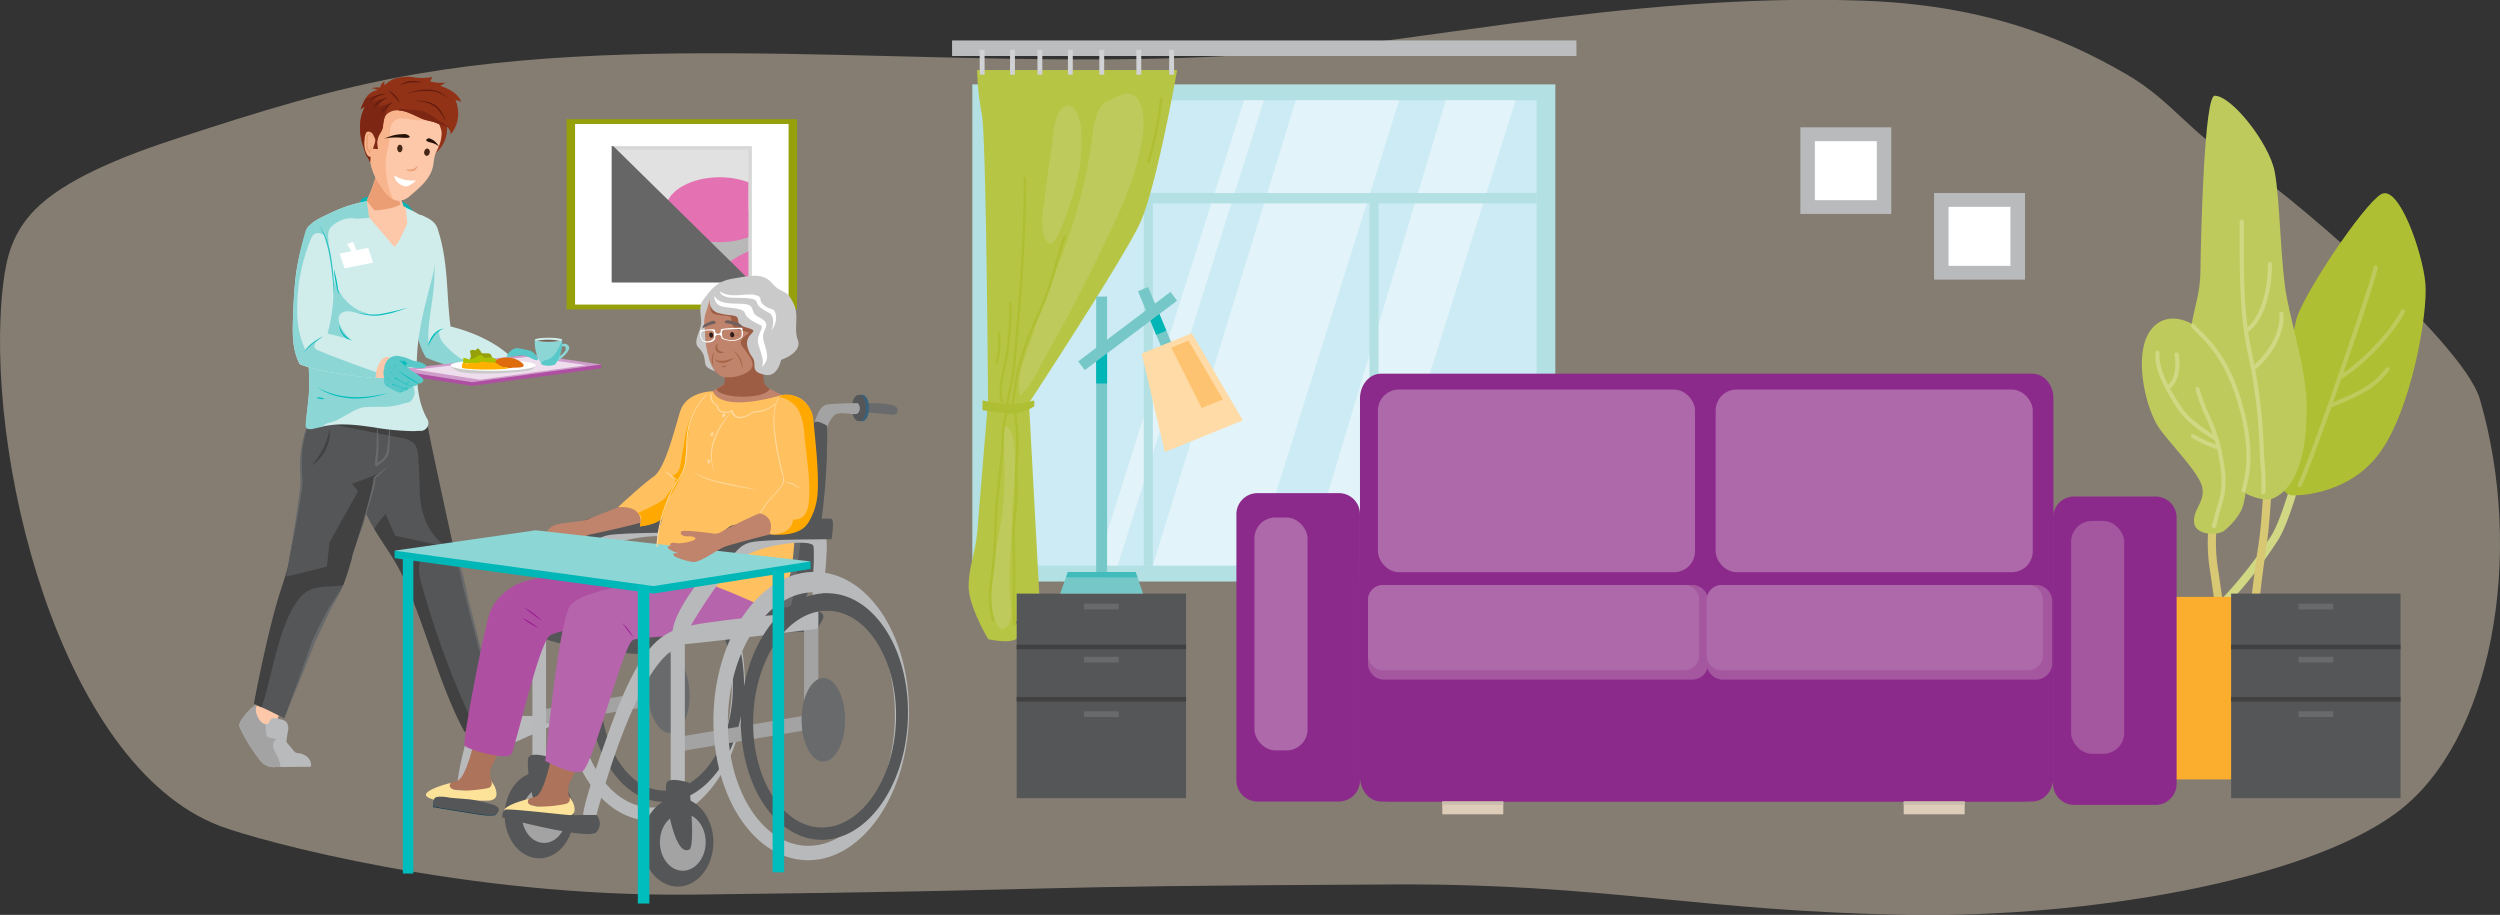 <?xml version="1.0" encoding="utf-8"?>
<svg xmlns="http://www.w3.org/2000/svg" xmlns:xlink="http://www.w3.org/1999/xlink" viewBox="0 0 611.35 223.72"><rect x="0" y="0" width="611.35" height="223.72" fill="#333333" stroke="none"/><defs><style>.cls-1{fill:none;}.cls-2{isolation:isolate;}.cls-3{opacity:0.4;mix-blend-mode:multiply;}.cls-4{fill:#ffebcf;}.cls-5{fill:#b2e0e3;}.cls-6{fill:#ccebf4;}.cls-7{opacity:0.43;}.cls-8{fill:#fff;}.cls-9{fill:#b7c545;}.cls-10{fill:#afbf33;}.cls-11{fill:#bbbdbf;}.cls-12{fill:#d0d2d3;}.cls-13{fill:#becb5c;}.cls-14{fill:#d0d884;}.cls-15{fill:#d8c773;}.cls-16{fill:#fbad2e;}.cls-17{fill:#fdc370;}.cls-18{fill:#555658;}.cls-19{fill:#414141;}.cls-20{fill:#696a6c;}.cls-21{fill:#75c7c8;}.cls-22{fill:#41bbbc;}.cls-23{fill:#ffdba7;}.cls-24{fill:#00b5b6;}.cls-25{fill:#8c2a8c;}.cls-26{fill:#a4569f;}.cls-27{fill:#ad69a9;}.cls-28{fill:#ddccb8;}.cls-29{fill:#ccbeac;}.cls-30{fill:#95a00b;}.cls-31{fill:#d7d7d7;}.cls-32{fill:#e1e1e1;}.cls-33{fill:#f7cfe4;}.cls-34{fill:#b8b8b8;}.cls-34,.cls-35{mix-blend-mode:overlay;}.cls-35{fill:#e471b1;}.cls-36{fill:#666;mix-blend-mode:screen;}.cls-37{fill:#fdc8a9;}.cls-38{fill:#b9babc;}.cls-39{fill:#a3a3a3;}.cls-40{fill:#d0eceb;}.cls-41{fill:#8dd6d6;}.cls-42{fill:#00bdbd;}.cls-43{fill:#eb9e73;}.cls-44{fill:#913217;}.cls-45{fill:#f8b48c;}.cls-46{fill:#462716;}.cls-47{fill:#251208;}.cls-48{fill:#7c2613;}.cls-49{fill:#621c0d;}.cls-50{fill:#30c3c2;}.cls-51{fill:#ae4fa2;}.cls-52{fill:#cf9ccb;}.cls-53{fill:#eeddec;}.cls-54{fill:#cacaca;}.cls-55{fill:#de6c0d;}.cls-56{fill:#aac000;}.cls-57{fill:#ffb000;}.cls-58{fill:#58c8c8;}.cls-59{fill:#746258;}.cls-60{fill:#b8b9bb;}.cls-61{fill:#38617c;}.cls-62{fill:#013854;}.cls-63{fill:#ad735b;}.cls-64{fill:#fde39a;}.cls-65,.cls-68{fill:#c0836b;}.cls-66,.cls-67{fill:#9d5d45;}.cls-67,.cls-68{fill-rule:evenodd;}.cls-69{fill:#ffc05f;}.cls-70{clip-path:url(#clip-path);}.cls-71{fill:#ffd99e;}.cls-72{fill:#6f605f;}.cls-73{fill:#2f1d1a;}.cls-74{fill:#a46445;}.cls-75{fill:#b664ac;}.cls-76{fill:#00b7b7;}.cls-77{fill:#ffa900;}.cls-78{fill:#971a90;}</style><clipPath id="clip-path"><polygon class="cls-1" points="169.57 95.88 194.47 98.08 194.47 125.15 169.57 125.15 169.57 95.88"/></clipPath></defs><g class="cls-2"><g id="Layer_2" data-name="Layer 2"><g id="Layer_1-2" data-name="Layer 1"><g class="cls-3"><path class="cls-4" d="M585.91,198.84c23.68-17.38,31.58-63.34,20.52-101.22C602.16,83,555.68,44.05,548,39.86c-12.07-6.59-16.43-15-28-21.7-16.24-9.44-35.74-17-64.61-18S397.66,2,370.22,5.65c-19.42,2.58-38.53,5.63-58.61,7.26C242.63,18.49,167,7,102.36,18,80.69,21.71,62.16,27.7,44,33.61,29.09,38.44,15.69,44.07,8.61,51.22,2.92,57,1.53,63.21.79,69.37-4.16,110.23,14.34,187,53.81,202c9.8,3.7,60,17.39,115.26,16.77,104.63-1.18,67.45-2,172.11-2.49,51.26-.23,75.08,6.71,126.31,7.45C510.12,224.31,563.13,215.57,585.91,198.84Z"/></g><rect class="cls-5" x="237.77" y="20.63" width="142.57" height="121.58"/><rect class="cls-6" x="242.33" y="24.52" width="133.45" height="113.8"/><g class="cls-7"><polygon class="cls-8" points="319.4 138.32 334.9 138.32 370.64 24.52 353.56 24.52 319.4 138.32"/></g><g class="cls-7"><polygon class="cls-8" points="281.91 138.32 306.43 138.32 342.17 24.52 316.87 24.52 281.91 138.32"/></g><g class="cls-7"><polygon class="cls-8" points="268.15 138.32 273.31 138.32 309.06 24.52 304.21 24.52 268.15 138.32"/></g><rect class="cls-5" x="242.33" y="47.21" width="133.45" height="2.52"/><rect class="cls-5" x="334.9" y="48.47" width="2.21" height="89.85"/><rect class="cls-5" x="279.7" y="48.47" width="2.21" height="89.85"/><path class="cls-9" d="M239.05,129.28c.48-6.15,2.57-31.23,2.57-31.23s-.45-65-1.51-70a68.67,68.67,0,0,1-1.18-10.92h48.92s-5,28.6-9.05,37.39-27.17,44-27.17,44l2.69,50.09s-2.77,3.17-4,2.61-1.89,1-1.89,1,1.89,2.93,0,4.08-6.77,0-6.77,0-4.81-8-4.79-12.94S238.57,135.44,239.05,129.28Z"/><path class="cls-10" d="M252.93,97.91v1.42a10.07,10.07,0,0,1-5.43,1.81,65.12,65.12,0,0,1-7.25-.85V97.91a43.66,43.66,0,0,0,6.34.94A28.15,28.15,0,0,0,252.93,97.91Z"/><rect class="cls-11" x="232.82" y="9.89" width="152.68" height="3.8"/><rect class="cls-12" x="285.91" y="12.18" width="1.19" height="6.09"/><rect class="cls-12" x="268.83" y="12.18" width="1.19" height="6.09"/><rect class="cls-12" x="261.15" y="12.18" width="1.19" height="6.09"/><rect class="cls-12" x="253.7" y="12.18" width="1.19" height="6.09"/><rect class="cls-12" x="247" y="12.18" width="1.19" height="6.09"/><rect class="cls-12" x="239.58" y="12.18" width="1.19" height="6.09"/><path class="cls-13" d="M252.83,81c1.91-6.1,4.3-11.74,6.55-17.71a127.3,127.3,0,0,0,7.5-28.11c.43-3.32.68-7.81,3.38-10.22l1.69-.64c6.83-4.49,8.19,2.94,7.55,8.2-.88,7.25-3.51,14.53-6.6,21.1C267.57,65,262,76.11,255.76,87c-1.82,3.14-3.48,7.35-6.34,9.69C248.32,91.47,251.31,85.84,252.83,81Z"/><path class="cls-13" d="M255.63,47.31c.44-3.82,1-7.64,1.56-11.46.36-2.59.44-5.8,1.69-8.16,2.35-4.46,5.07-.17,5.38,3a43,43,0,0,1-.32,10.76,76,76,0,0,1-5,15.52c-.91,2-2,3.9-3.33,1.37C254.15,55.49,255.28,50.28,255.63,47.31Z"/><path class="cls-13" d="M245.34,123.12a98.33,98.33,0,0,0-.38-18.87c5.31-1.26,2.49,17.85,2.54,20.76.11,6.64-1,13.38-.57,20,.15,2.23,1,5.81-.44,7.79-2.05,2.81-3.32-1-3.67-3C241.25,141.05,244.67,131.85,245.34,123.12Z"/><rect class="cls-12" x="277.89" y="12.18" width="1.19" height="6.09"/><path class="cls-10" d="M246.22,99.72a.32.32,0,0,0,.32-.28,37.2,37.2,0,0,1,.8-4.36,36.81,36.81,0,0,0,.82-4.5c1.38-14,2.79-30.47,2.81-47.06a.31.31,0,0,0-.32-.31h0a.31.31,0,0,0-.31.31c0,16.56-1.43,33-2.81,47a36.21,36.21,0,0,1-.81,4.42,38,38,0,0,0-.81,4.43.32.32,0,0,0,.28.35Z"/><path class="cls-10" d="M247.49,99.51a.33.33,0,0,0,.31-.24,42.57,42.57,0,0,0,.74-4.26c.15-1.1.31-2.24.53-3.31a74.6,74.6,0,0,1,5.5-15.43,78.8,78.8,0,0,0,3.93-11.36c.66-2.29,1.35-4.65,2.15-6.94a.32.32,0,0,0-.19-.41.33.33,0,0,0-.41.2c-.81,2.31-1.49,4.68-2.16,7A78.68,78.68,0,0,1,254,76a74.53,74.53,0,0,0-5.55,15.57c-.23,1.09-.38,2.24-.54,3.35a37.94,37.94,0,0,1-.73,4.2.31.31,0,0,0,.23.38Z"/><path class="cls-10" d="M242.85,152l.09,0a.31.31,0,0,0,.21-.39c-1.2-4-.69-7.64-.2-11.15.47-3.33.61-6.84.75-10.23.09-2.29.18-4.67.38-7,.27-3.21.64-6.5,1-9.69l.2-1.91c.13-1.13.17-2.34.22-3.61a27.34,27.34,0,0,1,.83-6.87.33.33,0,0,0-.21-.4.32.32,0,0,0-.4.21,28,28,0,0,0-.85,7c-.05,1.26-.09,2.45-.21,3.57l-.21,1.9c-.35,3.19-.72,6.49-1,9.7-.2,2.31-.29,4.7-.38,7-.14,3.37-.28,6.86-.74,10.16-.51,3.58-1,7.27.22,11.42A.31.31,0,0,0,242.85,152Z"/><path class="cls-10" d="M248.12,153.07h0a.32.32,0,0,0,.3-.33c-.16-3.28-.14-6.67-.11-10s0-6.62-.1-9.89a48.83,48.83,0,0,1,.33-7.08c.11-1.23.23-2.51.3-3.77.08-1.42.07-2.86,0-4.26a50.52,50.52,0,0,1,.16-5.5,45.35,45.35,0,0,0-.21-8.88c-.07-.84-.15-1.69-.21-2.55a.33.33,0,0,0-.34-.3.32.32,0,0,0-.29.34c.06.87.14,1.72.21,2.57a45.66,45.66,0,0,1,.21,8.75,52.07,52.07,0,0,0-.16,5.58c0,1.38,0,2.81-.05,4.21-.07,1.25-.19,2.52-.3,3.75a50,50,0,0,0-.33,7.17c.15,3.25.12,6.61.1,9.86s-.06,6.68.11,10A.3.3,0,0,0,248.12,153.07Z"/><path class="cls-10" d="M245,98.46l.08,0a.3.3,0,0,0,.22-.38c-.65-2.47.12-6,.74-8.78q.18-.8.33-1.5a69.54,69.54,0,0,0,1-13.68.31.31,0,0,0-.31-.32h0a.32.32,0,0,0-.32.32,68.82,68.82,0,0,1-1,13.55c-.1.47-.21,1-.33,1.49-.63,2.88-1.42,6.46-.73,9.08A.33.33,0,0,0,245,98.46Z"/><path class="cls-10" d="M243.69,89a.32.32,0,0,0,.3-.21,18,18,0,0,0,.66-6.25c0-.35,0-.69,0-1a.32.32,0,0,0-.31-.32h0a.32.32,0,0,0-.32.32c0,.34,0,.69,0,1a17.6,17.6,0,0,1-.62,6,.31.31,0,0,0,.19.41Z"/><path class="cls-10" d="M280.81,39.94a.32.32,0,0,0,.3-.22,81.64,81.64,0,0,0,3.17-15.56.31.31,0,1,0-.62-.07,81.79,81.79,0,0,1-3.15,15.44.31.31,0,0,0,.2.39Z"/><path class="cls-14" d="M543.84,148.34a1,1,0,0,0,.7-.3,107.47,107.47,0,0,0,12.55-16c2-3.12,4.18-10.33,4.27-10.64a1,1,0,0,0-.67-1.24,1,1,0,0,0-1.24.67c0,.07-2.18,7.25-4,10.13a107.48,107.48,0,0,1-12.29,15.66,1,1,0,0,0,0,1.41A1,1,0,0,0,543.84,148.34Z"/><path class="cls-15" d="M551.45,148.34a1,1,0,0,0,1-.89c0-.09,1-8.77,1.73-13.43s1.13-11.52,1.15-11.81a1,1,0,0,0-2-.1c0,.07-.37,7-1.12,11.59s-1.74,13.44-1.75,13.53a1,1,0,0,0,.88,1.1Z"/><path class="cls-15" d="M542.56,148.34h.14a1,1,0,0,0,.85-1.12c0-.05-.67-4.93-1.27-8.87a39.9,39.9,0,0,1-.34-7.73,1,1,0,0,0-2-.13,42.38,42.38,0,0,0,.36,8.16c.6,3.93,1.26,8.79,1.27,8.83A1,1,0,0,0,542.56,148.34Z"/><rect class="cls-16" x="531.83" y="145.96" width="28.8" height="44.64"/><rect class="cls-17" x="547.22" y="149.94" width="10.79" height="35.52" rx="4.7"/><path class="cls-10" d="M561.49,78.32c1.33-5.73,16.44-28.35,20.8-30.83s10.18,14.43,10.82,21.84-3.5,31.35-11.48,41.81-21,10-21,10-2.91.33-4.17-6.16S560.16,84.05,561.49,78.32Z"/><path class="cls-13" d="M538.09,66.41c.14-10.44,1-43,3.48-43,4.21,0,13.34,11.67,14.68,18.54s1.4,23,3,31S563.7,90.32,564,97.59c.86,23.55-9.18,24.57-9.18,24.57s-12.91.89-17.52-21.09S538,76.85,538.09,66.41Z"/><path class="cls-13" d="M528.13,104.86c-3.32-4.54-6.47-17.63-2.49-23.7s11.89-2.8,15.65,3,8.23,19.12,8.41,23.1,0,14.35-1.66,17.63a16.32,16.32,0,0,1-4.2,4.93c-1.52,1.14-7,1.16-7.29-2.07s2.7-5,2-8.52S531.45,109.41,528.13,104.86Z"/><path class="cls-13" d="M562.37,119.07a.5.5,0,0,0,.43-.24c1.79-2.94,17-46.24,18.65-53.25a.5.5,0,1,0-1-.23c-1.68,7-16.75,50.05-18.53,53a.49.49,0,0,0,.42.76Z"/><path class="cls-13" d="M572.16,92.74a.46.46,0,0,0,.2,0c2.82-1.29,11.89-9,15.68-16.38a.49.49,0,1,0-.88-.45C583.46,83,574.67,90.54,572,91.79a.5.5,0,0,0-.25.66A.52.52,0,0,0,572.16,92.74Z"/><path class="cls-13" d="M570.12,99.6a.54.54,0,0,0,.21,0c.85-.39,1.7-.76,2.52-1.11,4.19-1.82,8.15-3.54,11.39-7.89a.5.5,0,1,0-.8-.6c-3.08,4.14-6.74,5.73-11,7.57-.82.36-1.67.73-2.54,1.13a.5.5,0,0,0,.21.95Z"/><path class="cls-14" d="M548.65,120.4a.5.5,0,0,0,.49-.37c.9-3.51,2.26-8.8-.19-18.91-3-12.59-8.13-17.58-10.86-20.26a12.52,12.52,0,0,1-1.42-1.52.5.5,0,0,0-.82.57,13.3,13.3,0,0,0,1.54,1.66c2.66,2.61,7.62,7.48,10.6,19.78,2.38,9.88,1.06,15,.18,18.43a.49.49,0,0,0,.36.6Z"/><path class="cls-14" d="M553.52,120.84a.49.49,0,0,0,.5-.47,60.56,60.56,0,0,0-.22-7.12c-.09-1.26-.18-2.56-.22-3.82a131.21,131.21,0,0,0-2.88-23.11c-2.09-9.54-2-19.69-2-29.5,0-.89,0-1.76,0-2.64a.5.5,0,0,0-.5-.5h0a.5.5,0,0,0-.5.5c0,.87,0,1.75,0,2.63,0,9.87-.08,20.08,2,29.72a129.29,129.29,0,0,1,2.85,22.94c0,1.27.14,2.58.23,3.85a60.92,60.92,0,0,1,.22,7,.49.49,0,0,0,.47.52Z"/><path class="cls-14" d="M549.54,81.23a.49.49,0,0,0,.3-.1c4.74-3.56,5.82-12.39,5.73-16.56a.51.51,0,0,0-.5-.49h0a.52.52,0,0,0-.49.51c.1,4.64-1.23,12.67-5.33,15.75a.49.49,0,0,0-.1.69A.51.51,0,0,0,549.54,81.23Z"/><path class="cls-14" d="M551.09,90.53a.51.51,0,0,0,.31-.11c3.64-2.9,7.4-8.42,7-13.7a.49.49,0,0,0-.53-.47.5.5,0,0,0-.46.53c.33,4.93-3.23,10.12-6.67,12.86a.49.49,0,0,0-.08.7A.51.51,0,0,0,551.09,90.53Z"/><path class="cls-14" d="M541.37,129.16c.26,0,.45-.24.55-.36a.47.47,0,0,0,.09-.22,43.83,43.83,0,0,1,1.23-4.76c.13-.44.25-.88.38-1.31,1.21-4.25.42-8.74-.5-13a42.29,42.29,0,0,0-2.78-7.83A45.59,45.59,0,0,1,537.85,95a.51.51,0,0,0-.6-.37.5.5,0,0,0-.36.61,45.28,45.28,0,0,0,2.54,6.87,42,42,0,0,1,2.72,7.64c.89,4.1,1.66,8.45.51,12.49l-.38,1.3c-.42,1.41-.85,2.88-1.14,4.32a.48.48,0,0,0-.16.12.5.5,0,0,0-.1.48h0a.52.52,0,0,0,.28.64A.41.41,0,0,0,541.37,129.16Z"/><path class="cls-14" d="M541.57,107.56a.48.48,0,0,0,.42-.23.49.49,0,0,0-.15-.68c-3.18-2-6.75-4.41-8.73-7.58-2.14-3.41-5.38-8.56-5-12.76a.51.51,0,0,0-.45-.54.49.49,0,0,0-.54.45c-.43,4.53,2.91,9.86,5.12,13.38,2.1,3.35,5.77,5.83,9,7.89A.48.48,0,0,0,541.57,107.56Z"/><path class="cls-14" d="M542,109.78a.5.5,0,0,0,.47-.35.49.49,0,0,0-.32-.62,30.91,30.91,0,0,1-5.67-2.62.5.5,0,0,0-.48.87,31.06,31.06,0,0,0,5.84,2.69A.45.45,0,0,0,542,109.78Z"/><path class="cls-14" d="M530.29,95.17a.45.45,0,0,0,.31-.11c2-1.65,2.78-4.48,2.17-8.43a.5.5,0,0,0-1,.15c.55,3.57-.06,6.1-1.81,7.51a.49.49,0,0,0,.31.88Z"/><rect class="cls-18" x="248.62" y="145.16" width="41.42" height="50.02"/><rect class="cls-19" x="248.62" y="157.64" width="41.42" height="1.14"/><rect class="cls-19" x="248.62" y="170.43" width="41.42" height="1.14"/><rect class="cls-20" x="265.1" y="147.63" width="8.47" height="1.39"/><rect class="cls-20" x="265.1" y="160.62" width="8.47" height="1.39"/><rect class="cls-20" x="265.1" y="173.94" width="8.47" height="1.39"/><rect class="cls-21" x="268.06" y="72.52" width="2.67" height="67.35"/><rect class="cls-21" x="261.63" y="79.6" width="28.23" height="2.68" transform="translate(6.75 182.07) rotate(-36.96)"/><rect class="cls-21" x="281.01" y="70.15" width="2.68" height="14.68" transform="translate(-8.03 114.94) rotate(-22.7)"/><polygon class="cls-21" points="279.52 145.16 259.26 145.16 261.13 139.87 277.7 139.87 279.52 145.16"/><polygon class="cls-22" points="278.16 141.2 260.66 141.18 261.13 139.87 277.7 139.87 278.16 141.2"/><polygon class="cls-23" points="303.93 102.8 284.85 110.52 279.18 86.46 291.45 81.49 303.93 102.8"/><polygon class="cls-17" points="299.05 97.66 293.85 99.77 286.42 85 290.63 83.29 299.05 97.66"/><polygon class="cls-24" points="285.22 80.86 282.75 81.9 281.3 78.44 283.51 76.77 285.22 80.86"/><polygon class="cls-24" points="270.73 93.77 268.06 93.77 268.06 88.4 270.73 86.39 270.73 93.77"/><rect class="cls-18" x="545.6" y="145.16" width="41.42" height="50.02"/><rect class="cls-19" x="545.6" y="157.64" width="41.42" height="1.14"/><rect class="cls-19" x="545.6" y="170.43" width="41.42" height="1.14"/><rect class="cls-20" x="562.08" y="147.63" width="8.47" height="1.39"/><rect class="cls-20" x="562.08" y="160.62" width="8.47" height="1.39"/><rect class="cls-20" x="562.08" y="173.94" width="8.47" height="1.39"/><path class="cls-25" d="M332.57,189.94c0,3.34,2.31,6.06,5.15,6.06H497c2.85,0,5.15-2.72,5.15-6.06V97.44c0-3.35-2.3-6.06-5.15-6.06H337.72c-2.84,0-5.15,2.71-5.15,6.06Z"/><path class="cls-25" d="M499.61,190.89a5,5,0,0,1-4.88,5.11H339.4a5,5,0,0,1-4.87-5.11V149a5,5,0,0,1,4.87-5.11H494.73a5,5,0,0,1,4.88,5.11Z"/><path class="cls-26" d="M417.73,162.19a3.91,3.91,0,0,1-3.87,4H338.4a3.91,3.91,0,0,1-3.87-4V147a3.91,3.91,0,0,1,3.87-3.95h75.46a3.91,3.91,0,0,1,3.87,3.95Z"/><path class="cls-27" d="M415.54,160.35a3.68,3.68,0,0,1-3.77,3.57H338.3a3.68,3.68,0,0,1-3.77-3.57V146.62a3.68,3.68,0,0,1,3.77-3.57h73.47a3.68,3.68,0,0,1,3.77,3.57Z"/><path class="cls-26" d="M501.84,162.19a4,4,0,0,1-3.94,4H421.28a4,4,0,0,1-3.94-4V147a3.94,3.94,0,0,1,3.94-3.95H497.9a3.94,3.94,0,0,1,3.94,3.95Z"/><path class="cls-27" d="M499.62,160.35a3.71,3.71,0,0,1-3.84,3.57H421.17a3.71,3.71,0,0,1-3.83-3.57V146.62a3.71,3.71,0,0,1,3.83-3.57h74.61a3.71,3.71,0,0,1,3.84,3.57Z"/><rect class="cls-27" x="419.55" y="95.26" width="77.54" height="44.66" rx="5.11"/><rect class="cls-27" x="336.96" y="95.26" width="77.54" height="44.66" rx="5.11"/><path class="cls-25" d="M532.27,191.63a5.15,5.15,0,0,1-5.1,5.2h-20a5.16,5.16,0,0,1-5.11-5.2v-65a5.16,5.16,0,0,1,5.11-5.21h20a5.15,5.15,0,0,1,5.1,5.21Z"/><rect class="cls-26" x="506.47" y="127.39" width="12.98" height="56.95" rx="5.11"/><path class="cls-25" d="M332.57,190.79a5.16,5.16,0,0,1-5.11,5.21h-20a5.16,5.16,0,0,1-5.11-5.21v-65a5.16,5.16,0,0,1,5.11-5.2h20a5.16,5.16,0,0,1,5.11,5.2Z"/><rect class="cls-27" x="306.76" y="126.55" width="12.98" height="56.95" rx="5.11"/><rect class="cls-28" x="465.53" y="196" width="14.91" height="3.13"/><rect class="cls-29" x="465.53" y="196" width="14.91" height="0.84"/><rect class="cls-28" x="352.7" y="196" width="14.91" height="3.13"/><rect class="cls-29" x="352.7" y="196" width="14.91" height="0.84"/><rect class="cls-30" x="138.55" y="29.14" width="56.36" height="46.52"/><rect class="cls-8" x="140.63" y="30.33" width="52.21" height="44.15"/><rect class="cls-31" x="149.58" y="35.73" width="34.29" height="33.33"/><rect class="cls-32" x="150.48" y="36.61" width="32.51" height="31.58"/><path class="cls-33" d="M174.61,47.4a35.06,35.06,0,0,1,8.38,1v19.8H156.34c-2.45-2.14-3.88-4.71-3.88-7.5C152.46,53.35,162.38,47.4,174.61,47.4Z"/><path class="cls-34" d="M183,51.46V68.19H165.27a8.36,8.36,0,0,1-.88-3.62C164.39,58,172.45,52.49,183,51.46Z"/><path class="cls-35" d="M183,61.46v6.73h-8.22C176.25,65.45,179.15,63.1,183,61.46Z"/><path class="cls-35" d="M176,43.35a20.09,20.09,0,0,1,7,1.22V58a20.09,20.09,0,0,1-7,1.22c-7.3,0-13.21-3.55-13.21-7.93S168.71,43.35,176,43.35Z"/><polygon class="cls-36" points="149.59 35.73 149.97 35.73 183.88 69.07 149.59 69.07 149.59 35.73"/><path class="cls-37" d="M110.71,169.36c3.15,3.7,5.83,9.9,5.83,9.9l5-3-3.89-9.81Z"/><path class="cls-37" d="M72.19,165.94c-2.83,4.16-4.57,10.84-4.57,10.84-2.65,1.45-4.69,1.18-5.49-2.59,1.08-2.2,1.68-6.18,2.58-10.53Z"/><path class="cls-38" d="M135.75,177.1l-13,5.84-6.19,2.77c-1.43-2-1.33-4.75-1.23-7.53a3.26,3.26,0,0,0,1.73.07,9,9,0,0,0,4.61-2.95c1.23-1.52,2.63.81,3.9.14C127.14,174.59,136.15,175.22,135.75,177.1Z"/><path class="cls-39" d="M122.72,182.94l-6.19,2.77c-1.43-2-1.33-4.75-1.23-7.53a3.26,3.26,0,0,0,1.73.07l0,0c.88,1.47,1.79,1,3.25.66a3.36,3.36,0,0,0,1.17,1.69A4.87,4.87,0,0,1,122.72,182.94Z"/><path class="cls-38" d="M76.06,187.28a.28.28,0,0,1-.07.17.29.29,0,0,1-.21.05l-7.19.07-1.15,0a4.16,4.16,0,0,1-4-1.88,37.88,37.88,0,0,1-4.81-7.87c-.43-.87.78-2.32,1.31-3a10.87,10.87,0,0,1,2.65-2.46,4.8,4.8,0,0,0,.38,2.89,4.5,4.5,0,0,0,.72,1.11,2.22,2.22,0,0,0,.87.65,1.37,1.37,0,0,0,.34.07,1,1,0,0,0,.71-.21c.36-.31.43-.91.85-1.14a1.3,1.3,0,0,1,.76-.07A9.69,9.69,0,0,1,69,176a2.55,2.55,0,0,1,1,.52,2.8,2.8,0,0,1,.38,2.43c-.09.6-.19,1.21-.28,1.82a1.28,1.28,0,0,0,0,.7,1.15,1.15,0,0,0,.24.35l1.56,1.85a1.4,1.4,0,0,0,.38.35,1.49,1.49,0,0,0,.62.15,4.25,4.25,0,0,1,2.22.91A2.55,2.55,0,0,1,76.06,187.28Z"/><path class="cls-39" d="M68.59,187.57l-1.15,0a4.16,4.16,0,0,1-4-1.88,37.88,37.88,0,0,1-4.81-7.87c-.43-.87.78-2.32,1.31-3a10.87,10.87,0,0,1,2.65-2.46,4.8,4.8,0,0,0,.38,2.89,4.5,4.5,0,0,0,.72,1.11,2.22,2.22,0,0,0,.87.65,1.37,1.37,0,0,0,.34.07l.09.74a6.43,6.43,0,0,0,.22,2.09c.4.65,1.67.62,2.38.81a1.9,1.9,0,0,0-.76,2.07,10.68,10.68,0,0,0,1,2.17A7.46,7.46,0,0,1,68.59,187.57Z"/><path class="cls-18" d="M121.47,174.34a39.24,39.24,0,0,0-5.36,2.92c-.45.3-1.14.74-1.55,1.08-5-8.94-9.92-22.17-13.64-31.71-.84-2.13-1.71-4.25-2.71-6.31-1.86-3.85-4.49-7.31-6.7-11a38.7,38.7,0,0,1-2.2-4.18c-1.07-2.42-2.11-4.25-.71-6.72a8.32,8.32,0,0,1,14.23-.57,13.18,13.18,0,0,1,1.51,3.38c.26.81.49,1.64.75,2.45-.49-1.54,2.09,2,4.71,8.05a60.59,60.59,0,0,1,2.25,5.78c.63,2,1.07,4,1.55,6.07C115.67,152.27,121.47,174.34,121.47,174.34Z"/><path class="cls-20" d="M110.12,131.55c.74,1.5,1.12,3.22,1.73,4.78a41.85,41.85,0,0,1,1.49,4.82c.8,3.26,1.07,5.26,2,8.48,0,0,5.71,23.09,6.14,24.71-1.17-3.14-7.19-26.52-7.59-28.15s-.79-3.26-1.13-4.89a49.83,49.83,0,0,0-1.26-4.84C111,134.87,110.7,133.12,110.12,131.55Z"/><path class="cls-19" d="M115.87,177.38c-.46.3-1.8,1.34-2.21,1.68-5-8.94-9-22.89-12.74-32.43-.84-2.13-1.71-4.25-2.71-6.31-1.86-3.85-4.49-7.31-6.7-11a26.11,26.11,0,0,1,6-6.56,8.29,8.29,0,0,1,3.26-1.9,6.3,6.3,0,0,1,3.58.37c.26.81.49,1.64.75,2.45-.49-1.54,2.09,2,4.71,8.05-2.5,2.1-7.07,3-7.35,6.91a12.29,12.29,0,0,0,.55,3.89A217.33,217.33,0,0,0,115.87,177.38Z"/><path class="cls-18" d="M89.89,123.35a21.86,21.86,0,0,1-1.57,6,70.79,70.79,0,0,0-2.21,6.84,72.68,72.68,0,0,1-2.21,6.94h0c-.79,1.93-2.19,3.49-3.11,5.36-4,8-11.26,27.19-11.26,27.19s-3.46-1.82-5.47-2.68a11.7,11.7,0,0,1-1.9-.9c0-.21,4-18.27,7.24-28,.73-2.17,1.41-4.36,2-6.59.32-1.31.59-2.62.84-3.94.84-4.43.66-7.72,1.89-12.07.73-2.54,1.84-5.82,4.5-6.82a8.33,8.33,0,0,1,11.31,8.65Z"/><path class="cls-20" d="M83.89,143.13c-.84,2.49-2.46,4.54-3.53,6.92-.54,1.19-1.11,2.37-1.67,3.55L77,157.14s-4.89,12.7-6.19,15c1-2.42,5.49-15.33,5.49-15.33L78,153.28c.59-1.17,1.17-2.34,1.78-3.5C81,147.44,82.75,145.49,83.89,143.13Z"/><path class="cls-19" d="M86.11,136.19a72.68,72.68,0,0,1-2.21,6.94h0c-3,.51-6.68-.14-9.31,1.84a10.34,10.34,0,0,0-2.26,2.54c-4.27,6.33-5.91,18.16-8.32,25.42a11.21,11.21,0,0,1-1.9-.9c0-.21,3.42-18.33,6.65-28.05.72-2.17,1.41-4.35,2-6.58.32-1.31.59-2.62.84-4a24.9,24.9,0,0,1,8.08-.2C81.89,133.55,84.65,134.45,86.11,136.19Z"/><path class="cls-24" d="M98.82,55.38c-.79,1.58-2.9,3.95-2.68,4.71.3,1,0,1.18.12,2.21l5.86-6.84c0-.15-1.23-.21-1.34-.28a.32.32,0,0,1-.16-.39.62.62,0,0,1,.15-.21c.24-.26.45-.52.68-.78l0-.33a4.07,4.07,0,0,0-1.05-2.57,4.64,4.64,0,0,0-2.1-1.62c0,.15.19.69.26,1,.11.53.19.77.33,1.33A5.68,5.68,0,0,1,98.82,55.38Z"/><path class="cls-24" d="M88.65,55.39l1.19-1.33H88.05c-.09-.44-.15-.84-.19-1.21-.57-5.24,2.22-4.63,2.22-4.63-.62,1.5-.14,2.13.07,3.05a3.08,3.08,0,0,0,.18.44c.88,2.91,6,8.26,6,7.59,0,.58,0,3,0,3Z"/><path class="cls-24" d="M90.24,51.61c-.13.38-.41-.31-.61-.22a3.73,3.73,0,0,0-1,.74q-.39.34-.75.72c-.57-5.24,1.81-4.5,1.81-4.5C89.06,49.86,90,50.69,90.24,51.61Z"/><path class="cls-18" d="M73.75,118C74,120.34,71.37,132,70,141l13-3.19,8.6-18.24,5,11.41L111,134.15l-4.93-16.58a75.22,75.22,0,0,0-1.7-14.34L76.68,101.4l-.27,0C73.34,107.61,73.26,112.79,73.75,118Z"/><path class="cls-19" d="M80.69,104.87c-.21.84-.43,1.65-.7,2.45a18.67,18.67,0,0,1-.95,2.31,16.71,16.71,0,0,1-1.25,2.17,19.58,19.58,0,0,1-1.57,2,8.12,8.12,0,0,0,2-1.7,10.54,10.54,0,0,0,1.42-2.19,10.65,10.65,0,0,0,.86-2.45A9.37,9.37,0,0,0,80.69,104.87Z"/><path class="cls-19" d="M82.4,138.34,85.71,137l3.12-9.19,2.66-10.46,1.6-1.68-7,2.64,1.47,1.81-7,12.54s-.57,5.73-.69,6.3S82.4,138.34,82.4,138.34Z"/><path class="cls-19" d="M76.49,101.66c1.93,1.56,4.47,2.08,6.9,2.55L98,107.07a5.87,5.87,0,0,1,3.13,1.28c1,1,1.13,2.58,1.2,4,.12,2.55.25,5.11.31,7.66.32,12.08,8.43,14.62,8.43,14.62s-4.94-22.53-6.72-31.4L76.68,101.4Z"/><path class="cls-20" d="M95.36,104c-.14.91-.23,1.84-.35,2.76l-.28,2.76a7.67,7.67,0,0,1-.26,1.3,3,3,0,0,1-.62,1.1,6,6,0,0,1-1,.89,9.36,9.36,0,0,1-1.12.73l.3.53a.6.6,0,0,0,.22-.27.89.89,0,0,0,.06-.2,2.53,2.53,0,0,0,.07-.36c0-.22,0-.45,0-.66s0-.22,0-.3l0-.33c0-.22,0-.44.08-.66a22.93,22.93,0,0,0,.08-2.62c0-.87,0-1.74-.1-2.61s-.09-1.73-.12-2.6c-.1.86-.13,1.73-.17,2.6l-.07,2.6c0,.86-.08,1.72-.19,2.57l-.09.64-.05.32c0,.13,0,.23,0,.35s0,.42-.06.63,0,.19-.05.28a.76.76,0,0,0,0,.11s0,0,0,0l.3.53a9.55,9.55,0,0,0,1.2-.79,7,7,0,0,0,1.06-1A3.74,3.74,0,0,0,95,111a6.35,6.35,0,0,0,.22-1.42c.05-.94.08-1.85.11-2.78S95.36,104.93,95.36,104Z"/><path class="cls-19" d="M101.88,106.58a10.81,10.81,0,0,0,.18,1.89,15.87,15.87,0,0,0,1.08,3.64,10.8,10.8,0,0,0,.89,1.68c-.13-.62-.3-1.23-.47-1.83l-.53-1.8-.54-1.79C102.3,107.77,102.11,107.17,101.88,106.58Z"/><path class="cls-20" d="M76.4,101.38a26.65,26.65,0,0,0-3,10.6,39.53,39.53,0,0,0,.07,5.55c.14,1.83-2.69,19.31-2.69,19.31s3.4-17.52,3.22-19.36a38.56,38.56,0,0,1-.18-5.48,26.22,26.22,0,0,1,.76-5.43A31.14,31.14,0,0,1,76.4,101.38Z"/><path class="cls-20" d="M95,114c-.61.44-1.21.9-1.81,1.36l-.9.69-.89.7,0,0,0,.09c-.23,1.33.16,1.94-4.37,16.37,5-14.37,4.62-14.94,4.78-16.31l-.07.13.84-.76c.28-.25.57-.5.84-.76C93.91,115.05,94.47,114.55,95,114Z"/><path class="cls-40" d="M125,87.31a2.74,2.74,0,0,0-2.45,1.81,5.28,5.28,0,0,0-.25.77,5.74,5.74,0,0,0-.16,1.11s-12.26-2-17.91-4.45c-2.21-3.54-2.64-6.65-3-10.61-.1-1.26-.19-2.52-.28-3.77-.1-1.54-.17-3.08-.22-4.61v-.13c-.13-4.85-1.45-8.29-.37-12.89.27-1.15,1.72-2.5,3-1.82.7.38,3,1.14,3.64,3.18,2.69,8.09,2.12,15.8,3.15,23.8a.49.49,0,0,0,0,.12C115.33,81.11,121,83.52,125,87.31Z"/><path class="cls-41" d="M121.76,91a5.93,5.93,0,0,0-.16,1.13S109.83,90,104.18,87.45c-2.21-3.61-2.64-7.87-3-11.92-.1-1.29-.19-2.57-.28-3.86-.1-1.57-.17-3.14-.22-4.71v-.13a57,57,0,0,0,1.91-10.25,6.14,6.14,0,0,1,.44-2.18c.54-1.09.56-.08,1.37,1.05.23.31-2.77,3.24-.22,1.14.45-.38.18-.12.91.91,1.86,2.63,1.25,5.66,1.17,8.89,0,1.81-.16,3.62-.36,5.42-.46,4-1.38,8-1.13,12a6.47,6.47,0,0,1,2.76-3.06c-.52,1.5.66,3,1.78,4.15,3.33,3.41,6.7,4.69,11.34,5.79A8.62,8.62,0,0,1,121.76,91Z"/><path class="cls-42" d="M104.68,84.79a6.34,6.34,0,0,1,1.21-2.85,4.69,4.69,0,0,1,1.16-1.06,3.6,3.6,0,0,1,1.46-.54,5.78,5.78,0,0,0-2.35,1.81A12.37,12.37,0,0,0,104.68,84.79Z"/><path class="cls-40" d="M104.52,102.52a1.92,1.92,0,0,1-1.54,2.85c-.45,0-1,0-1.68.06a61.05,61.05,0,0,1-9.79-.91c-4.33-.64-8.56-1.17-12.76-.19a13.82,13.82,0,0,0-1.86.22c-1.37.83-2.16-.16-2-1.76.38-3.88.71-6,.72-8.11,0-2.62-.08-5.25-.25-7.88C75,80.92,73.59,73,74.64,62.38c.2-2-.36-4.38.51-6.31s3.55-2.94,5.42-3.85a34.14,34.14,0,0,1,7.17-2.62l.46-.1a16.58,16.58,0,0,1,7.64.1c.34.1.69.19,1,.3a26.54,26.54,0,0,1,8.24,4.32,4.27,4.27,0,0,1,1.2,1.27,4.32,4.32,0,0,1,.38,1.46c.69,5.34-.76,10.1-2.11,15.31S102,83,101.93,88.43C101.9,93,102,98.12,104.52,102.52Z"/><path class="cls-41" d="M99.68,98.46a7.39,7.39,0,0,0-1,.23,16.18,16.18,0,0,1-5,.79c-1.45,0-2.9,0-4.35.08-2.43.13-5.56,2.8-7.88,3.54-1.4.44-1.56.27-2.65,1.25-.06.05-2.48.55-2.49.56-1.43.14-1.68-.22-1.54-1.64.43-4.17.82-6.53.83-8.59,0-2.62-.08-5.25-.25-7.88C75,80.92,73.59,73,74.64,62.38c.2-2-.36-4.38.51-6.31s3.55-2.94,5.42-3.85a34.14,34.14,0,0,1,7.17-2.62l.46-.1c0,.09,1.81-.45,1.83-.36.4,1.76,2.07,2.66,2.86,4.28-1.15-.43-5,.2-6.21,0a5.88,5.88,0,0,0-3.25.46,8.12,8.12,0,0,0-1.63.9,4.78,4.78,0,0,0-.81.69,3.2,3.2,0,0,0-.59,1,5.48,5.48,0,0,0-.13,2c.21,3.86.15,7.17,1.61,10.75s4.44,6.78,8.25,7.44c-1.14.47-2.41,0-3.6-.33s-2.67-.38-3.41.61,0,2.69.63,3.72a11.13,11.13,0,0,0,2.66,2.9l-.37.06a1.87,1.87,0,0,1-.56-.12c-.38-.13-.73-.36-1.13-.48a1.57,1.57,0,0,0-1.15.07,1,1,0,0,0-.51.55,1.68,1.68,0,0,0,.37,1.54,8.55,8.55,0,0,0,3.79,2.47,13.71,13.71,0,0,0,3.52.79,27.27,27.27,0,0,0,7.74-.62l-2.76,2.75a43.91,43.91,0,0,0,5.24-1.71,4.05,4.05,0,0,0-.12,3.72,10,10,0,0,1,.92,3.58,2.15,2.15,0,0,1-.2.82C100.72,98.07,100.22,98.33,99.68,98.46Z"/><path class="cls-42" d="M77.45,94.61a17.07,17.07,0,0,0,4.13,1.76,19.25,19.25,0,0,0,4.41.72,23.85,23.85,0,0,0,4.47-.16,39.68,39.68,0,0,0,4.43-.83,25.58,25.58,0,0,1-4.39,1.08,22.92,22.92,0,0,1-4.53.25,18.92,18.92,0,0,1-4.47-.81A14.88,14.88,0,0,1,77.45,94.61Z"/><path class="cls-42" d="M77.38,97.26a2.69,2.69,0,0,1,2,.31,3.23,3.23,0,0,1-1,0A3.18,3.18,0,0,1,77.38,97.26Z"/><path class="cls-42" d="M81.64,65.82A27.05,27.05,0,0,1,82.4,69c.1.54.19,1.08.26,1.62a3.47,3.47,0,0,0,.19.77,1.27,1.27,0,0,0,.47.63,1.25,1.25,0,0,1-.62-.56,2.89,2.89,0,0,1-.29-.79c-.13-.54-.24-1.07-.34-1.61A29.67,29.67,0,0,1,81.64,65.82Z"/><path class="cls-42" d="M83,79.37a4,4,0,0,0,.65,1.73,6.62,6.62,0,0,0,1.23,1.36c1,.8,2.08,1.42,3,2.28a24.08,24.08,0,0,1-3.22-2,5.54,5.54,0,0,1-1.24-1.49A3.16,3.16,0,0,1,83,79.37Z"/><path class="cls-42" d="M99.67,75.28c-1,.36-2,.67-3,1s-2,.5-3,.71a10.21,10.21,0,0,1-3.12.16,18.22,18.22,0,0,1-3-.63c1,.14,2,.32,3.06.38a12.83,12.83,0,0,0,1.52,0c.51,0,1-.13,1.52-.22,1-.18,2-.42,3-.64S98.66,75.51,99.67,75.28Z"/><path class="cls-37" d="M99.17,50.48l.44,4.11c-.84,1.81-1.94,4.62-3.16,5.8l-6.2-7.23-.56-4.06a45.08,45.08,0,0,0,2-5.17,15.63,15.63,0,0,0,.51-2.17,5.62,5.62,0,0,0,.08-1l.73.67,4.5,4.16c-.37,1.72.92,4,1.22,4.9C98.84,50.76,99.17,50.48,99.17,50.48Z"/><path class="cls-43" d="M97.93,50a5.18,5.18,0,0,1-1.28.6A17.37,17.37,0,0,1,94,51.2a10.09,10.09,0,0,1-2.51.19L89.69,49.1a45.08,45.08,0,0,0,2-5.17,15.63,15.63,0,0,0,.51-2.17l.11-.07a5.46,5.46,0,0,1,.7-.3l4.5,4.16A8.94,8.94,0,0,0,97.93,50Z"/><path class="cls-44" d="M106.14,37.74a6.73,6.73,0,0,0,.8-3.8c0-1.31-.27-2.62-.31-3.93a1.25,1.25,0,0,1,.18-.83,1.59,1.59,0,0,1,2.17.11,1.27,1.27,0,0,1,.23.7c0,.37.08.74.1,1.11a7.2,7.2,0,0,1-.26,2.4,7.68,7.68,0,0,1-1,2.23,7.59,7.59,0,0,1-1.67,1.82Z"/><path class="cls-37" d="M108,32.66a8.9,8.9,0,0,1-.74,3.25c-.27.64-.62,1.24-.84,1.89-.33,1-.34,2.1-.59,3.13-.69,2.81-3.09,4.89-5.38,6.8A5,5,0,0,1,98,49.07a2.75,2.75,0,0,1-.86,0,3,3,0,0,1-1-.34A8,8,0,0,1,93.45,46l-.32-.49a14.23,14.23,0,0,1-2.67-6.73c0-.57.1-1.13.09-1.69a2.36,2.36,0,0,0-.1-.53,6.41,6.41,0,0,1-.11-.88,17,17,0,0,1,0-3.9,7.15,7.15,0,0,1,2.18-4.42c2.23-2,5.77-2,8.78-1.17l.09,0a10.86,10.86,0,0,1,4.77,2.51q.21.21.39.42a5.72,5.72,0,0,1,1.17,2.11A4.5,4.5,0,0,1,108,32.66Z"/><path class="cls-45" d="M106.58,29.14a3,3,0,0,1-.59.16,11.92,11.92,0,0,1-2.46.15,19.66,19.66,0,0,1-3.07-.25c-1.45-.22-3.16-.52-4.2.5s-.83,2.43-.92,3.75c-.12,1.72-.7,3.38-.93,5.09a20,20,0,0,0,1.73,10.18A8,8,0,0,1,93.45,46l-.32-.49a14.23,14.23,0,0,1-2.67-6.73c0-.57.1-1.13.09-1.69a2.36,2.36,0,0,0-.1-.53,6.41,6.41,0,0,1-.11-.88,17,17,0,0,1,0-3.9,7.15,7.15,0,0,1,2.18-4.42c2.23-2,5.77-2,8.78-1.17l.09,0a10.86,10.86,0,0,1,4.77,2.51Q106.4,28.93,106.58,29.14Z"/><path class="cls-46" d="M97.12,36.24c0,.5.22.93.58,1s.69-.35.73-.85-.21-.93-.58-1S97.16,35.74,97.12,36.24Z"/><path class="cls-46" d="M103.74,37.11a.85.85,0,0,0,.5,1c.37.07.75-.28.84-.78a.83.83,0,0,0-.5-1C104.21,36.26,103.84,36.61,103.74,37.11Z"/><path class="cls-47" d="M100.16,33.54h0c-.17.28-1.59.15-2,.14a15.26,15.26,0,0,0-4.28.22c.58-.19,1.12-.42,1.69-.62a9.4,9.4,0,0,1,2.72-.46,3.42,3.42,0,0,1,1,0C99.58,32.93,100.33,33.23,100.16,33.54Z"/><path class="cls-47" d="M104.23,34.29h0c0,.31.82.48,1,.54a5.21,5.21,0,0,1,2.25,1.1c-.26-.3-.49-.64-.74-.94a3.6,3.6,0,0,0-1.34-1,1.37,1.37,0,0,0-.55-.18C104.72,33.83,104.23,34,104.23,34.29Z"/><path class="cls-8" d="M99.18,44a7.13,7.13,0,0,1-2.72-1.1,2.22,2.22,0,0,0,.48,1.37,3.39,3.39,0,0,0,2.13,1.27.82.82,0,0,0,.65-.06,5.29,5.29,0,0,0,2-1.35A10.89,10.89,0,0,1,99.18,44Z"/><path class="cls-43" d="M102.09,40.5A1.54,1.54,0,0,1,101,41.83a1.73,1.73,0,0,1-.93,0,1.57,1.57,0,0,1-.42-.18l-.18-.14a.26.26,0,0,1-.11-.2.27.27,0,0,0,.17.1l.2,0a2.63,2.63,0,0,0,.39.06,2.4,2.4,0,0,0,.76-.09,2.13,2.13,0,0,0,.68-.36A2.88,2.88,0,0,0,102.09,40.5Z"/><path class="cls-44" d="M111.91,24.59a3.06,3.06,0,0,0-.51-.1c0,.15.13.38.18.53a5.22,5.22,0,0,1,.18.56,7.53,7.53,0,0,1,.22,1.15,8,8,0,0,1,0,2.19,7.9,7.9,0,0,1-1.83,4,.26.26,0,0,0,.06-.18,2.06,2.06,0,0,0-.15-.79,2,2,0,0,0-.62-.86,1.56,1.56,0,0,0-.85-.32c-.92-.17-1.72-.68-2.62-.94s-1.83-.41-2.72-.76c-1.06-.43-2.07-1-3.14-1.4A7.92,7.92,0,0,0,97.46,27a4.58,4.58,0,0,0-.74,0,3.78,3.78,0,0,0-1.89.73,2.72,2.72,0,0,0-.63.68,2.85,2.85,0,0,0-.16.3,9.56,9.56,0,0,0-.38,2.2,4.67,4.67,0,0,1-.27.9c-.2.48-.53.88-.75,1.35a4.73,4.73,0,0,0-.42,1.65,15.37,15.37,0,0,0,.15,1.64s-.24,0-.27-.06l-.47-.06-.15,0h-.09a.8.8,0,0,0-.36.27l-.09.15a2,2,0,0,0-.2.65,13.18,13.18,0,0,0-.23,2.35c-.23-.56-.47-1.13-.72-1.68q0,.32.06.63c-.11-.3-.23-.61-.35-.91-.22-.6-.42-1.21-.61-1.82a14.1,14.1,0,0,1-.66-7,13.93,13.93,0,0,1,.43-1.53c.1-.26.21-.53.32-.79s.19-.6.35-.71c-.38.26-.76.5-1.14.75a17.69,17.69,0,0,1,1.2-2.61,4.14,4.14,0,0,1,2.67-2l.26-.06a2.84,2.84,0,0,0-1.55-.42A5.36,5.36,0,0,1,93,21.41a1.49,1.49,0,0,1,.34-.89,4.94,4.94,0,0,1,.7-.67,3.49,3.49,0,0,0,0,1,10.9,10.9,0,0,1,1.22-1,6,6,0,0,1,1.4-.65l.5-.13a10.69,10.69,0,0,1,3.66-.23,13.35,13.35,0,0,0,4.84,0,2.4,2.4,0,0,1-.52,1.06,10.64,10.64,0,0,0,3.85.29l-1.33.82c2.17.67,4.43,1.9,5.13,3.94a4.73,4.73,0,0,0-.68-.33Z"/><path class="cls-48" d="M110.19,32.71h0a2.06,2.06,0,0,0-.15-.79,2,2,0,0,0-.62-.86,1.56,1.56,0,0,0-.85-.32c-.92-.17-1.72-.68-2.62-.94s-1.83-.41-2.72-.76c-1.06-.43-2.07-1-3.14-1.4A7.92,7.92,0,0,0,97.46,27a3,3,0,0,0,.31-.48c2.17.46,4.53.09,6.54,1a28.86,28.86,0,0,1,2.89,1.91,16.11,16.11,0,0,1,2,1.23A2.45,2.45,0,0,1,110.19,32.71Z"/><path class="cls-48" d="M95.59,25.23a6.34,6.34,0,0,0-1.39,3.2,2.85,2.85,0,0,0-.16.3,9.56,9.56,0,0,0-.38,2.2,4.67,4.67,0,0,1-.27.9c-.2.48-.53.88-.75,1.35a4.73,4.73,0,0,0-.42,1.65,15.37,15.37,0,0,0,.15,1.64s-.24,0-.27-.06l-.47-.06-.15,0h-.09a.8.8,0,0,0-.36.27l-.09.15a2,2,0,0,0-.2.65,13.18,13.18,0,0,0-.23,2.35c-.23-.56-.47-1.13-.72-1.68q0,.32.06.63c-.11-.3-.23-.61-.35-.91-.22-.6-.42-1.21-.61-1.82a14.1,14.1,0,0,1-.66-7,13.93,13.93,0,0,1,.43-1.53c.1-.26.21-.53.32-.79s.19-.6.35-.71c-.38.26-.76.5-1.14.75a17.69,17.69,0,0,1,1.2-2.61,15.3,15.3,0,0,1,2.74-.78c.07,0,.27,0,.33-.05A3.68,3.68,0,0,0,91.14,25,6.82,6.82,0,0,1,94,24.15a6.63,6.63,0,0,0-1.55,2.13A11.49,11.49,0,0,1,95.59,25.23Z"/><path class="cls-49" d="M97.69,21a4.67,4.67,0,0,1,2.71-1.17,7.24,7.24,0,0,1,2.93.41,20.2,20.2,0,0,0-2.9-.07A7.7,7.7,0,0,0,97.69,21Z"/><path class="cls-49" d="M99.52,23a7.81,7.81,0,0,1,1.22-.54,11.27,11.27,0,0,1,1.3-.34,12.55,12.55,0,0,1,2.67-.2,6.52,6.52,0,0,1,2.64.53A9.07,9.07,0,0,1,109.52,24c-.37-.24-.74-.5-1.12-.72a6.66,6.66,0,0,0-1.16-.59,7.26,7.26,0,0,0-2.54-.44,17.62,17.62,0,0,0-2.62.12A11.39,11.39,0,0,0,99.52,23Z"/><path class="cls-49" d="M101.58,24.69a8.6,8.6,0,0,1,2.48.09,6.19,6.19,0,0,1,2.33.92,5.7,5.7,0,0,1,1.7,1.86,12.68,12.68,0,0,1,1,2.25c-.21-.35-.4-.72-.61-1.07a12.05,12.05,0,0,0-.64-1A6.18,6.18,0,0,0,106.2,26a7.11,7.11,0,0,0-2.2-1,9.58,9.58,0,0,0-1.19-.22C102.4,24.75,102,24.72,101.58,24.69Z"/><path class="cls-49" d="M94.84,22.06a5.36,5.36,0,0,1,1.77,1.26,5.51,5.51,0,0,1,1.17,1.83c-.48-.55-.93-1.09-1.42-1.6S95.36,22.56,94.84,22.06Z"/><path class="cls-49" d="M94.36,22.94a9.62,9.62,0,0,0-2,.69,10.4,10.4,0,0,0-1.8,1.13,3.91,3.91,0,0,1,1.65-1.44A4,4,0,0,1,94.36,22.94Z"/><path class="cls-49" d="M94.93,23.87a7.27,7.27,0,0,0-1.09.51c-.35.2-.69.42-1,.64a11.79,11.79,0,0,0-1.7,1.69,6.38,6.38,0,0,1,.61-1.08,3.63,3.63,0,0,1,.9-.89,6.06,6.06,0,0,1,1.09-.6A3.38,3.38,0,0,1,94.93,23.87Z"/><path class="cls-49" d="M96.08,25a1.11,1.11,0,0,0-.43.3l-.39.38-.76.76-.76.75a4.07,4.07,0,0,0-.67.82,2.3,2.3,0,0,1,.47-1,8,8,0,0,1,.72-.82,9.41,9.41,0,0,1,.83-.71l.45-.31A1,1,0,0,1,96.08,25Z"/><path class="cls-45" d="M91.2,32.85a1.46,1.46,0,0,0-1.09-.67.76.76,0,0,0-.34.06.67.67,0,0,0-.25.28,3.82,3.82,0,0,0-.36,1.7,5.76,5.76,0,0,0,.59,3.57,1.3,1.3,0,0,0,.48.48.66.66,0,0,0,.65,0c.31-.2.25-.64.24-1a5.59,5.59,0,0,1,.41-1.85,5.09,5.09,0,0,0,.24-1,1,1,0,0,0-.13-.64A8.77,8.77,0,0,0,91.2,32.85Z"/><path class="cls-43" d="M91.06,33.93a3.22,3.22,0,0,0-.33-.7c-.13-.2-.35-.37-.53-.3a.41.41,0,0,0-.2.21,1.08,1.08,0,0,0-.06.33l0,.78c0,.52-.06,1,0,1.54a2,2,0,0,0,.54,1.31l-.21.09a.74.74,0,0,1,.22-.49.62.62,0,0,1,.21-.16s0,0,0,0,0,0,0-.08a2.41,2.41,0,0,1-.07-.48.41.41,0,0,1,.27-.38.37.37,0,0,0-.18.38,1.84,1.84,0,0,0,.13.44.34.34,0,0,1,0,.15.21.21,0,0,1-.1.16.41.41,0,0,0-.15.14.54.54,0,0,0-.12.36v.26l-.22-.17a2.12,2.12,0,0,1-.7-1.47,12,12,0,0,1,0-1.59l.06-.78a.78.78,0,0,1,.49-.74.51.51,0,0,1,.45.12.91.91,0,0,1,.26.33A2.68,2.68,0,0,1,91.06,33.93Z"/><path class="cls-37" d="M97.09,87.8a1.69,1.69,0,0,1,.56.19,2.34,2.34,0,0,1,.56.57L100.89,92a.64.64,0,0,1,.16.57.32.32,0,0,1-.22.19,3.86,3.86,0,0,1-3.62-.53,3.56,3.56,0,0,0-.95-.59c-.3-.08-1,1.68-1.55,1.16s-3.34-.24-4.48-.76c-.75-.35,1.51-2.84,1.8-3.81a1.53,1.53,0,0,1,.6-.82,1.34,1.34,0,0,1,.79-.33c.79.11,1.57.31,2.35.46Z"/><path class="cls-40" d="M94.47,87.28c-1.61.41-2.32,2.81-2.52,3.81a4.85,4.85,0,0,0-.1,1.35s-13.19-1-18.56-3.4c-1.81-3.39-1.77-7.38-1.64-11.19.09-2.68.21-5.37.44-8A48.46,48.46,0,0,1,74.9,56.87c.46-1.26,2.17-2.34,3.39-1.29a3.57,3.57,0,0,1,1.08,1.69c0,.15.09.3.13.45a41.55,41.55,0,0,1,.6,23.86,46.14,46.14,0,0,1,13.82,5.35Z"/><path class="cls-41" d="M91.8,92.47S78.66,91.4,73.29,89c-1.81-3.39-1.77-7.38-1.64-11.19.09-2.68.21-5.37.44-8a70.16,70.16,0,0,1,2.55-13c.68-2.5,2.43-2.28,3.65-1.23a3.57,3.57,0,0,1,1.08,1.69c0,.15.09.3.13.45A2.93,2.93,0,0,0,77.73,57c-1.36,0-1.75,1.55-2.12,2.49a45.21,45.21,0,0,0-2.16,7.64,43.75,43.75,0,0,0-.77,7.83c0,.32,0,.65,0,1a21.9,21.9,0,0,0,2,9.61,8,8,0,0,1,3-2.52c-.57.66-1.14,1.63-.53,2.25a1.84,1.84,0,0,0,.68.39c4.85,2,9.23,3.6,14.19,5.33C91.88,91.73,91.8,92.47,91.8,92.47Z"/><path class="cls-50" d="M74.34,86.26a6.75,6.75,0,0,1,2-2.36A13.56,13.56,0,0,1,79,82.25c-.82.66-1.68,1.24-2.49,1.88A14.36,14.36,0,0,0,74.34,86.26Z"/><path class="cls-50" d="M77.82,54.85a11.64,11.64,0,0,1,1.29,1.91,15,15,0,0,1,.91,2.1,27.15,27.15,0,0,1,1,4.41c.23,1.49.43,3,.53,4.49a35.58,35.58,0,0,1,.09,4.5c-.07-1.5-.18-3-.34-4.48s-.36-3-.61-4.46a31.23,31.23,0,0,0-1-4.39A14.58,14.58,0,0,0,77.82,54.85Z"/><polygon class="cls-8" points="91.22 64.22 84.24 65.61 83.06 62.01 90.04 60.61 91.22 64.22"/><polygon class="cls-8" points="84.86 59.67 86.33 62.04 87.38 61.75 86.34 59.14 84.86 59.67"/><polygon class="cls-51" points="147.02 89.16 96.26 90.45 96.24 91.36 115.41 94.38 147 90.06 147.02 89.16"/><polygon class="cls-52" points="129.8 86.65 96.26 90.45 115.43 93.46 147.02 89.14 129.8 86.65"/><polygon class="cls-53" points="129.16 87.25 101.53 90.38 117.33 92.86 143.36 89.3 129.16 87.25"/><path class="cls-54" d="M112.7,91s-2.19-.6-2.38-1.47l20.73-.21a2.42,2.42,0,0,1-2,1.33C127.5,91,117,91.83,112.7,91Z"/><ellipse class="cls-8" cx="120.63" cy="89.35" rx="10.42" ry="1.35"/><path class="cls-30" d="M115.85,88.72s-1.56-.24-.93-1-.35-1.92.18-2.05.57-.18,1,0,.48-1,1.19-.12.1.84,1.34.85,1.23,0,1.54.59.1.75.44,1.25l.33.5Z"/><path class="cls-55" d="M121,88.6s0-.4.59-.72a6.14,6.14,0,0,1,5.81.64c2.15,1.74-1.5,1.25-2.25,1.45S121.58,89.7,121,88.6Z"/><path class="cls-56" d="M121,88.7s1-.86-.47-1.21-1.85.44-2.38-.27-1.06-.31-1.55,0a7.89,7.89,0,0,1-1.78.72c-.18,0-1.46-.71-1.54-.26a4.86,4.86,0,0,0,0,1.19Z"/><path class="cls-57" d="M113,90s-.09-.13,0-.84.84-.29,1.24-.26.53-.34,1.64-.15,1.73-.52,2.57-.26,2.88-.1,3.5.73,2.26.38,2.44.78S115.74,90.59,113,90Z"/><path class="cls-58" d="M102.45,88.46a5.91,5.91,0,0,1-2.08-.52,10.77,10.77,0,0,0-2.55-.82,3,3,0,0,0-3.46,1.54c-.78,1.77-.11,1-.43,1.57A3.1,3.1,0,0,0,93.87,92c0,.5-.05,1.64.28,2a2.75,2.75,0,0,0,1.08.83c.54.29,2,1.23,2.68,1.15s1.9-.63,1.82-.83c0,0,1-.35,1.16-.72,0,0,1.08.06,1.27-.67,0,0,.75.14,1.09-.25s.49-.61-.25-1.28-2.2-1.39-2.66-1.75A13.66,13.66,0,0,1,99,89.1c.63.7.71.56.71.56s3,.65,4.08.24C105.27,89.34,102.45,88.46,102.45,88.46Z"/><path class="cls-42" d="M97.32,90.63s2,1.55,2.42,1.76,2.42,1.44,2.42,1.44h.11l.18,0s-1.33-.92-1.91-1.22C99,91.81,97.41,90.57,97.32,90.63Z"/><path class="cls-42" d="M101,94.45h-.13l-1.38-.36-2.26-1.23s-.65-.29-.73-.31-.19-.38.13-.18,2.44,1.45,2.82,1.59S101,94.45,101,94.45Z"/><path class="cls-42" d="M99.84,95.06l-.11.16A9.17,9.17,0,0,1,98.4,95a13.82,13.82,0,0,0-1.31-.62A8.91,8.91,0,0,0,96,94.06c-.12,0-.21-.22,0-.18a18,18,0,0,1,2.07.84,3.43,3.43,0,0,0,1.07.35A3.61,3.61,0,0,0,99.84,95.06Z"/><path class="cls-42" d="M100,92.77s-.06.88-.63,1c0,0,.11.14.19.08A1.24,1.24,0,0,0,100,92.77Z"/><path class="cls-42" d="M99.41,94.38a.81.81,0,0,1-.6.72s.11.1.19.06S99.56,94.77,99.41,94.38Z"/><path class="cls-42" d="M98.3,95.14a.84.84,0,0,1-.62.75s.11.11.19.07S98.45,95.55,98.3,95.14Z"/><path class="cls-42" d="M94.65,92.33a.51.51,0,0,0,.4.54c.43.07.35,0,.35,0A.73.73,0,0,1,94.65,92.33Z"/><path class="cls-42" d="M95.35,90.69a.5.5,0,0,0,.39.54c.43.08.35,0,.35,0A.71.71,0,0,1,95.35,90.69Z"/><path class="cls-42" d="M96.29,89.06a.51.51,0,0,0,.4.54c.43.08.35,0,.35,0A.73.73,0,0,1,96.29,89.06Z"/><path class="cls-42" d="M94.35,93.85a.51.51,0,0,0,.4.54c.42.08.35,0,.35,0A.73.73,0,0,1,94.35,93.85Z"/><path class="cls-42" d="M99.55,88.9a3.14,3.14,0,0,0-.75-.67c-.32-.16-.14.25-.14.25l-1-.43s1.38,1.47,1.67,1.66-.36-.56-.36-.56l.41.06Z"/><path class="cls-41" d="M139.12,84.73a1.24,1.24,0,0,0-1.72-.51c.06-.71.06-1.18.06-1.18a12.3,12.3,0,0,1-5.15.36A5.24,5.24,0,0,1,130.8,83a9.37,9.37,0,0,0,1.7,6.12,5.54,5.54,0,0,0,3.19,0,4,4,0,0,0,.53-.68h0S139.71,86,139.12,84.73Zm-.79.67c-.05.57-1,1.32-1.5,1.73a13.37,13.37,0,0,0,.52-2.44C137.71,84.71,138.42,84.48,138.33,85.4Z"/><path class="cls-40" d="M137.46,83.08c0,.28-1.49.5-3.33.5s-3.33-.22-3.33-.5,1.49-.49,3.33-.49S137.46,82.81,137.46,83.08Z"/><path class="cls-59" d="M131.28,83.34a13.56,13.56,0,0,1,3-.26,11.72,11.72,0,0,1,2.56.29A16.76,16.76,0,0,1,131.28,83.34Z"/><path class="cls-58" d="M137.46,83.25s-1.53,4.26-3.56,4.68-1.4,1.23-1.4,1.23a5,5,0,0,0,3.19,0A9.21,9.21,0,0,0,137.46,83.25Z"/><path class="cls-58" d="M126.39,85.11a23.51,23.51,0,0,1,3.43.72c.85.35,2.37,2.17,1.44,2.24s-2.37-1.42-4.17-1.14-3.21.36-3.21.36A3.23,3.23,0,0,1,126.39,85.11Z"/><g id="_3" data-name="3"><path class="cls-60" d="M164.9,147.83s-28.63,2.19-34.35,4.29-9.63,5.55-15.3,24.56c-4.13,13.84-3.55,17.62-3.55,17.62h3.24s4.69-31.81,14.92-37.34c9-4.84,35-4.84,35-4.84Z"/><path class="cls-60" d="M165.7,147.75s2.05-16.63.93-18.36-20.34-3.22-26.13,4.53-9.27,13.36-9.95,18.2,4.11,0,4.11,0,6.21-13.26,11.07-17,18.1-5.05,18.48-3.17-.75,15.8-.75,15.8Z"/><path class="cls-18" d="M168.12,130.27s.79-4.68,0-5.05-22.61.7-24.66,1.75-9.52,9.11-8.77,10.5,3.17,2,6.15,0,3.74-5.83,7.84-6.58S168.12,130.27,168.12,130.27Z"/><path class="cls-60" d="M182.11,169c-.73,18-11.21,32.2-23.4,31.7s-21.5-15.49-20.77-33.49,11.21-32.2,23.41-31.71S182.84,151,182.11,169Zm-20.89-28.9c-10.42-.43-19.38,12.07-20,27.91s7.28,29,17.7,29.44,19.38-12.08,20-27.91S171.64,140.56,161.22,140.14Z"/><path class="cls-18" d="M181.91,169c-.62,15.39-9.58,27.52-20,27.1s-18.37-13.24-17.75-28.63,9.58-27.52,20-27.1S182.53,153.64,181.91,169Zm-17.86-24.7c-8.9-.36-16.56,10.32-17.11,23.85s6.23,24.81,15.13,25.17,16.57-10.32,17.12-23.86S173,144.69,164.05,144.33Z"/><rect class="cls-39" x="130.85" y="170.78" width="36.17" height="3.55" transform="translate(-26.61 27.16) rotate(-9.57)"/><rect class="cls-60" x="130.19" y="152.42" width="3.35" height="35.62"/><ellipse class="cls-18" cx="131.87" cy="199.34" rx="8.46" ry="10.56"/><ellipse class="cls-39" cx="133.06" cy="199.34" rx="5.44" ry="6.79"/><path class="cls-18" d="M134.52,185.22s-4.46-1.49-5.29,0,1.57,18,5.39,15.86C136.14,200.24,134.52,185.22,134.52,185.22Z"/><path class="cls-20" d="M211.85,98.59s7-.21,7.5,1.19-.67,1.67-.67,1.67l-7.45-.67Z"/><ellipse class="cls-61" cx="210.81" cy="99.77" rx="1.73" ry="3.25"/><ellipse class="cls-18" cx="210.04" cy="99.77" rx="1.73" ry="3.25"/><path class="cls-39" d="M199,104.26s.95-5.05,3.25-5.34,7.5-.34,7.5-.34a1.77,1.77,0,0,1,0,2.5c-.56.64-4.41-.65-5.68.44a7.26,7.26,0,0,0-1.82,3.11Z"/><path class="cls-20" d="M181.51,97.36s7.22-.22,7.72,1.23-.69,1.72-.69,1.72l-7.67-.7Z"/><ellipse class="cls-61" cx="180.44" cy="98.58" rx="1.79" ry="3.35"/><ellipse class="cls-18" cx="179.64" cy="98.58" rx="1.79" ry="3.35"/><path class="cls-39" d="M168.26,103.21s1-5.21,3.35-5.51,7.17-.35,7.17-.35,2.19,1.25.47,2.66c-.95.78-5.1-.57-6.41.56a4.16,4.16,0,0,0-1.23,3Z"/><path class="cls-20" d="M168.26,102.94s13.18,1.51,18.53,1.88,14.43-2.29,15.4-.68-2.39,43.27-6.87,45.31-29,.73-29.62-1.7S165.64,108,168.26,102.94Z"/><path class="cls-18" d="M171.37,103.29s-1.37,44.84-2.74,45.52-2.78.65-2.93-1.06-.62-37.8,2.56-44.81Z"/><path class="cls-18" d="M202.19,104.14s-2.76-1.94-3.32-.45-4,43.64-5.9,45.53c0,0-.07,1.74,2.35.23S202.9,123.63,202.19,104.14Z"/><path class="cls-18" d="M130.55,152.12s-2.32,2.58,4.11,4.59,21.48,3.73,25.4,3.15,5.35-3.25,16.38-4.44,23.68-.36,23.68-1.68,2.75-3.16,0-4.29-29.85-2.06-35.22-1.62S133.15,149,130.55,152.12Z"/><path class="cls-62" d="M110,195.2s-3.66-.77-3.91.33l-.17,1.86s11.33,1.91,12.69,2a16.74,16.74,0,0,0,2.36,0s2.23-1.55-.5-2.47a35,35,0,0,0-5.58-1.3Z"/><path class="cls-63" d="M119.34,163s-3.41,25.36-7.26,27.82c0,0-5.75,1.43-1.26,2.18,12.7,2.13,9.26-2.18,9.26-2.18s-.68-2.26.24-3.61,7.94-17.48,7.93-20.89Z"/><path class="cls-64" d="M110.21,191.46s-4.84,1.16-5.9,2.52,4,2,4,2,1.63-.13,5.5-.18,2.2,0,5.29,0,2.35-2.34,1.88-3.44a8.08,8.08,0,0,0-.94-1.45,1.17,1.17,0,0,1-.81,1.83C117.64,193.08,108.44,194.43,110.21,191.46Z"/><path class="cls-51" d="M158.86,138.49s-27.58,1.09-33.58,5-5.79,7.83-6.6,10.62-5.64,27.2-5.08,28.19,10.48,3.78,11.46,2.11,6.7-27.1,9.4-29,25.91-4.81,28.81-6.35,6.28-6.8,6.28-6.8Z"/><path class="cls-65" d="M186.68,94.34l6.24,3.07s-3.15,10.78-12,10.36S172,97.05,172,97.05l3.24-2,2.38-1.44Z"/><path class="cls-66" d="M177.32,90.89s-.1,2.59-.18,3.07l-1.87,1.14s-.34.84,2.82,1.57,9.33.33,10.15-1.57a3.14,3.14,0,0,1-1.48-1.91,33.4,33.4,0,0,1-.18-4.49,27.46,27.46,0,0,1-4.83,2.17C180.65,91.3,179.26,92.82,177.32,90.89Z"/><path class="cls-65" d="M186.66,79.25a14.36,14.36,0,0,1,.5,5.82,13.51,13.51,0,0,1-1.47,3.59,10.18,10.18,0,0,1-8.39,3.62c-1.69-.19-2.91-1.86-3.85-4.31a22.16,22.16,0,0,1-.75-2.89c-.27-4-.83-6.53-.85-7.38s-.41-6.72,7.09-7.18C186.18,70.07,186.56,76.34,186.66,79.25Z"/><path class="cls-67" d="M174.09,73.16s-1.29,3.24.88,3.71,3.62.16,3.83.93-.21,2.12,1.54,2.77,3.18.43,2.61,1-2.56,1.48-1.48,3.06S184.28,88,184,89.47s-2.53,2.19-2.53,2.19a42.32,42.32,0,0,0,3.86-1.78c.62-.44,2.94-1.43,1.65-4.16s-.08-6.75-3.17-7.9-5.32-4.11-6.95-6.92S174.09,73.16,174.09,73.16Z"/><path class="cls-54" d="M173.67,72.49s-1,3.44,2.42,4.18,4.31.16,4.43,1.75S182.94,80,184,80.63s-2,1.31-1.2,4.24,1.7,2,1.7,4.65c0,1.32.9,1.77,2.52,2.13C190.23,92.36,191,88,191,88s5.28-1.71,4.09-4.91c-1.06-2.85.41-5.77-1-8.78-1.86-4-2.91-2.25-5.23-5s-5.56-1.84-9.47-1.21-5.26,2.29-7.44,5.26c-1.41,1.91-.15,4.48-.58,6.34s-1.82,4-.6,5.25c2.52,2.57.81,3.87,2.46,5.07a16.77,16.77,0,0,0,1.66.83A10.93,10.93,0,0,1,173.22,87c-1-3.59-.68-5.7-.93-6.91a8.32,8.32,0,0,1,.47-4.12A27.5,27.5,0,0,0,173.67,72.49Z"/><path class="cls-8" d="M181.6,80.91c0-.3-.06-.55-.08-.66l0-.11h-.1s-2.52,0-4,.19c-1,.1-1.14.2-1.16.33a1.49,1.49,0,0,0,0,.24.7.7,0,0,1-.69.74h0a.72.72,0,0,1-.71-.66c0-.1,0-.18,0-.23s.08-.33-1.63-.19c-1.18.1-1.62.16-1.85.18h-.13v.61c0,.21,0,.5,0,.62a2.09,2.09,0,0,0,.36,1.14,1.6,1.6,0,0,0,1.64.62,1.77,1.77,0,0,0,1.59-.8l.06-.1v-.23a.69.69,0,0,1,.64-.71l.3,0a.73.73,0,0,1,.59.67,1.1,1.1,0,0,1,0,.16l.1.09a6,6,0,0,0,2.92.54,3.43,3.43,0,0,0,2-.82c.19-.16.23-.61.23-1.07,0-.15,0-.31,0-.47Zm-5.07.5a.7.7,0,0,1,.59-.79l.32,0c1-.09,2.38-.15,3.23-.17a.71.71,0,0,1,.7.67c0,.58,0,1.14-.11,1.26a3.15,3.15,0,0,1-1.86.77,5.64,5.64,0,0,1-2.32-.33.75.75,0,0,1-.46-.59C176.59,81.93,176.56,81.65,176.53,81.41Zm-5.1.25a.69.69,0,0,1,.62-.74,9.61,9.61,0,0,1,1.89-.1.7.7,0,0,1,.68.71c0,.26,0,.55,0,.83a.72.72,0,0,1-.34.62,2.1,2.1,0,0,1-1.11.48c-1.07.05-1.2-.26-1.47-.55A2.73,2.73,0,0,1,171.43,81.66Z"/><path class="cls-8" d="M174.7,72.34A2.43,2.43,0,0,0,176.85,75c2.38.43,4.91.33,5.33,1.63s2.56,2.28,3.76,2.87-1.14,2.35-.49,4.66,1.56,4.27.81,5.59a3.43,3.43,0,0,0,1.3-3.13c-.19-2.12-1.63-3.85-.56-5.89s-.28-2.5-1.86-3.42-.54-2.43-2.54-2.88S176,74.9,174.7,72.34Z"/><path class="cls-8" d="M176,71.22s.13,1.51,3.1,1.59,5.8-.09,6,1.19,2.7,2.29,3.18,2.62,1.34,1.87.35,4.23c0,0,1.78-2.13.93-4.43-.47-1.27-1.12-.49-2.75-1.78s.07-2-2.21-2.52S178.58,73.12,176,71.22Z"/><path class="cls-68" d="M158.28,121.21s-7.72,3.13-14.45,5.73l-.22.09c-.23.08-.46.16-.7.22-1.85.48-6.92.51-8.25,1.71a16.65,16.65,0,0,0-2.63,3.59,1.06,1.06,0,0,0,0,.83c.18.4,1.39-.74,1.39-.74A6.29,6.29,0,0,0,132,135c-.39,1.29.81.43.81.43-.22.93,1.07.16,1.07.16.79-1.37,5-3.18,4.82-2.29s-1,1.17-1.71,1.87-.57,1.31,0,1.48,4.78-4,5.9-5.17a2.87,2.87,0,0,1,1.28-.75l.34-.07S165,126.47,166,124.25,163.42,120.34,158.28,121.21Z"/><path class="cls-69" d="M174.3,95.68s-6.47,0-8,5-3.68,13.94-6.5,15.9-8.68,7.47-8.68,7.47,6.55-.84,5.38,4.65c0,0,3.86-.27,5.52-2.17a40.67,40.67,0,0,0-1.28,5.22c-.94,5.25,3,0-2.13,5.65a3.18,3.18,0,0,0-.87,1.42c-.61,2.81,8.21,2.39,14.52,6.32,8.74,5.45,14.34,4.82,17.58.44s3.66-3.21,4.37-12.51-2.91-36.52-2.91-36.52S176.79,101.21,174.3,95.68Z"/><g class="cls-70"><path class="cls-71" d="M193.8,91.38a17.72,17.72,0,0,1-2,4.78,9.77,9.77,0,0,1-3.72,3.5,7.48,7.48,0,0,1-2.42.79,4.62,4.62,0,0,1-.64.06,4.24,4.24,0,0,0-.68.07,2.57,2.57,0,0,0-.62.31l-.55.34a4.47,4.47,0,0,1-2.38.71,1.68,1.68,0,0,1-1.06-.5,2.51,2.51,0,0,1-.58-1.06l-.06-.19-.16.1a3,3,0,0,1-2,.34,1.89,1.89,0,0,1-.9-.4,1.23,1.23,0,0,1-.41-.84v-.16h0s0-.06,0-.09l0,0h0l-.06,0-.23-.14c-.14-.1-.32-.2-.43-.29l-.35-.37c-.09-.14-.2-.28-.28-.43a2.34,2.34,0,0,1-.07-2,5.59,5.59,0,0,1,1.15-1.75,11.16,11.16,0,0,1,1.6-1.39l1.73-1.27.87-.63.43-.32a.34.34,0,0,1,.23-.1s.09.06.05.09l-.06,0s0,0,0,0,0,0,0,0l.06,0s0-.1-.05-.11a.35.35,0,0,0-.25.09l-.44.31-.88.6-1.76,1.22A10,10,0,0,0,175.15,94a6,6,0,0,0-1.22,1.79,2.61,2.61,0,0,0,0,2.17c.09.17.21.31.31.47l.38.41a5.31,5.31,0,0,0,.46.31l.22.15,0,0h0l0,0a.43.43,0,0,1,0,0v.18a1.54,1.54,0,0,0,.5,1,2,2,0,0,0,1,.46,3.28,3.28,0,0,0,2.17-.36l-.22-.09a2.74,2.74,0,0,0,.66,1.2,1.91,1.91,0,0,0,1.25.59,4.74,4.74,0,0,0,2.55-.77l.56-.34a1.86,1.86,0,0,1,.54-.28,2.87,2.87,0,0,1,.61-.06c.23,0,.45,0,.67-.07a7.69,7.69,0,0,0,2.5-.84,10,10,0,0,0,3.73-3.64A16.65,16.65,0,0,0,193.8,91.38Z"/><path class="cls-71" d="M185.65,119.87l-4.2-.89c-1.39-.3-2.79-.58-4.18-.89-.7-.16-1.4-.29-2.09-.46s-1.37-.38-2-.6a19,19,0,0,1-2-.79,20.16,20.16,0,0,1-1.9-1,16.36,16.36,0,0,0,1.83,1.13,17.32,17.32,0,0,0,2,.87,28.49,28.49,0,0,0,4.14,1.13c1.4.29,2.8.58,4.21.83S184.23,119.68,185.65,119.87Z"/><path class="cls-71" d="M179,100.41c-.88,1.09-1.77,2.17-2.57,3.33a17.1,17.1,0,0,0-1.92,3.76,11.67,11.67,0,0,0-.67,4.18,10.44,10.44,0,0,0,.31,2.09,9,9,0,0,0,.79,2,10,10,0,0,1-.64-2,9.58,9.58,0,0,1-.22-2.07,12.07,12.07,0,0,1,.71-4.07,19,19,0,0,1,1.82-3.74c.37-.59.78-1.16,1.18-1.73Z"/><path class="cls-71" d="M176.69,101.38c-.16.24-.16.52,0,.62s.41,0,.57-.24.16-.52,0-.62S176.85,101.14,176.69,101.38Z"/><path class="cls-71" d="M173.82,106c-.13.26-.11.54.05.63s.4,0,.53-.31.12-.54,0-.63S174,105.78,173.82,106Z"/><path class="cls-71" d="M173,112.87c0,.3.2.52.38.51s.3-.27.27-.56-.21-.52-.38-.5S172.92,112.58,173,112.87Z"/></g><path class="cls-72" d="M179.08,78.58a3.43,3.43,0,0,0-1-.25,1.13,1.13,0,0,0-.93.34.16.16,0,0,0,0,.11s0,0,.06.07a1.57,1.57,0,0,0,.68.23,19.11,19.11,0,0,1,3.63,1.06,5.7,5.7,0,0,0-.22-.56,1.33,1.33,0,0,0-.4-.35A10,10,0,0,0,179.08,78.58Z"/><path class="cls-72" d="M173.6,78.71a1.91,1.91,0,0,1,.74-.25.74.74,0,0,1,.7.34.15.15,0,0,1,0,.11A.18.18,0,0,1,175,79a1,1,0,0,1-.5.23,11.77,11.77,0,0,0-2.74,1.06,3.88,3.88,0,0,1,.16-.56,1.34,1.34,0,0,1,.3-.36A6.94,6.94,0,0,1,173.6,78.71Z"/><path class="cls-73" d="M178.58,81.92a.5.5,0,1,0,.94-.17c-.07-.35-.33-.59-.59-.54A.56.56,0,0,0,178.58,81.92Z"/><path class="cls-73" d="M173.44,82c.05.35.3.61.57.57s.42-.36.37-.71-.31-.6-.57-.56A.56.56,0,0,0,173.44,82Z"/><path class="cls-74" d="M177.11,86.06a2.28,2.28,0,0,1-.85-.11,1.39,1.39,0,0,1-.6-.42,1.3,1.3,0,0,1-.28-.67,1.28,1.28,0,0,1,0-.39,4.14,4.14,0,0,1,.13-.43,1.24,1.24,0,0,0-.37.32,1.06,1.06,0,0,0-.19.48,1.35,1.35,0,0,0,.28,1,1.36,1.36,0,0,0,.93.49A1.22,1.22,0,0,0,177.11,86.06Z"/><path class="cls-74" d="M180,81.62a3.76,3.76,0,0,0,.48,0,3.91,3.91,0,0,0,.48,0,1,1,0,0,0-.48-.08A1.16,1.16,0,0,0,180,81.62Z"/><path class="cls-74" d="M180,82.1c.13,0,.24.05.35.08l.36,0a.5.5,0,0,0-.33-.18A.56.56,0,0,0,180,82.1Z"/><path class="cls-74" d="M173.2,81.81a.92.92,0,0,0-.31-.07.82.82,0,0,0-.3.07.65.65,0,0,0,.3.06A.71.71,0,0,0,173.2,81.81Z"/><path class="cls-74" d="M173.23,82.19a.36.36,0,0,0-.23,0,.41.41,0,0,0-.19.13.36.36,0,0,0,.23,0A.46.46,0,0,0,173.23,82.19Z"/><path class="cls-74" d="M179.45,87.49c-.4.16-.78.32-1.16.44a7.1,7.1,0,0,1-1.17.28,5.1,5.1,0,0,1-1.17,0,2.56,2.56,0,0,1-1.14-.37,1.68,1.68,0,0,0,1.06.77,3.15,3.15,0,0,0,1.33.08,3.93,3.93,0,0,0,1.25-.42A3.08,3.08,0,0,0,179.45,87.49Z"/><path class="cls-74" d="M181.49,90.28a4.54,4.54,0,0,0-2.35-4.59,6.49,6.49,0,0,1,2.35,4.59Z"/><path class="cls-74" d="M174.82,86a1.87,1.87,0,0,0-.56.77,2.61,2.61,0,0,0-.2.95,4.37,4.37,0,0,0,.39,1.86c0-.63-.15-1.25-.13-1.85A3.4,3.4,0,0,1,174.82,86Z"/><path class="cls-74" d="M177.7,89.5a2.8,2.8,0,0,0-.64,0,2.88,2.88,0,0,0-.64.06,1.06,1.06,0,0,0,1.28,0Z"/><path class="cls-63" d="M137.78,166.05s-2.74,26.24-6.6,28.7c0,0-5.74,1.43-1.26,2.18,12.71,2.14,9.26-2.18,9.26-2.18s-.68-2.26.24-3.61,7.94-17.47,7.93-20.89Z"/><path class="cls-64" d="M129.32,195.35s-4.85,1.16-5.9,2.53,4,1.94,4,1.94,1.63-.13,5.5-.18,2.19,0,5.28,0,2.36-2.34,1.89-3.44a8.51,8.51,0,0,0-.95-1.45,1.17,1.17,0,0,1-.81,1.83C136.74,197,127.54,198.32,129.32,195.35Z"/><path class="cls-75" d="M133.35,186.09s6.37,3.57,9,2.56,9.93-30.82,12.4-32.13,31.38-.75,33.45-7.43c0,0-16.85-8.14-21-7.62s-23.63,1.82-27.7,6.55C136.68,151.33,133.35,186.09,133.35,186.09Z"/><ellipse class="cls-20" cx="163.51" cy="169.49" rx="5.1" ry="9.8" transform="translate(-8.27 8.39) rotate(-2.87)"/><path class="cls-18" d="M110.09,195.08s-3.68-.78-3.92.33l-.18,1.86s11.37,1.93,12.74,2a15.23,15.23,0,0,0,2.37,0s2.24-1.56-.5-2.47a34.92,34.92,0,0,0-5.61-1.31Z"/><path class="cls-18" d="M122.84,199.89s-.12-1.54.75-1.89,14.68,1.34,16.17,1.34,2.86-.05,2.86-.05h3.24a3.15,3.15,0,0,1,0,4.2C144,205.61,122.84,199.89,122.84,199.89Z"/><polygon class="cls-39" points="200.12 174.43 200.12 153.74 196.63 153.74 196.63 175.02 165.33 180.3 165.92 183.8 200.2 178.02 200.12 174.43"/><path class="cls-60" d="M200.92,147.38s2.05-14.65.93-16.38-20.34-3.21-26.13,4.53-10.58,13.9-11.26,18.74c-5.12,2.35-9.42,7.5-15.61,24.72-6.72,18.66-6.23,20.3-6.23,20.3h3.24s8.38-32.77,18.16-40v35h3.45V157.53c8.48-.8,32.65-3.79,32.65-3.79v-4.29s-21.85,1.67-31.19,3.49c2.13-3.55,8.09-13.18,12-16.2,4.85-3.74,17.67-5.05,18-3.18s-.31,13.82-.31,13.82Z"/><ellipse class="cls-18" cx="165.74" cy="205.94" rx="8.71" ry="10.87"/><ellipse class="cls-39" cx="166.97" cy="205.94" rx="5.6" ry="6.99"/><path class="cls-18" d="M168.48,191.4s-4.6-1.53-5.45,0,1.62,18.5,5.55,16.33C170.14,206.86,168.48,191.4,168.48,191.4Z"/><path class="cls-60" d="M222.25,176.07c-.79,19.47-12.12,34.82-25.3,34.28s-23.24-16.74-22.45-36.21,12.12-34.81,25.3-34.28S223,156.61,222.25,176.07Zm-22.58-31.24c-11.27-.46-21,13-21.65,30.17s7.87,31.38,19.14,31.83,21-13.05,21.65-30.17S210.93,145.29,199.67,144.83Z"/><path class="cls-18" d="M222,176.07c-.67,16.63-10.35,29.75-21.62,29.29s-19.86-14.31-19.19-31,10.36-29.75,21.63-29.29S222.71,159.43,222,176.07Zm-19.3-26.71c-9.63-.39-17.91,11.16-18.5,25.79S191,202,200.58,202.35s17.92-11.15,18.51-25.79S212.36,149.75,202.73,149.36Z"/><ellipse class="cls-20" cx="201.34" cy="176.02" rx="5.32" ry="10.21"/><path class="cls-18" d="M203.34,131.88s.8-4.68,0-5-22.61.69-24.66,1.75-9.52,9.11-8.77,10.49,3.17,2,6.16,0,3.73-5.83,7.84-6.57S203.34,131.88,203.34,131.88Z"/><polygon class="cls-76" points="96.47 134.69 198.2 137.29 198.23 139.12 159.81 145.15 96.51 136.49 96.47 134.69"/><rect class="cls-42" x="98.51" y="136.49" width="2.57" height="77.12"/><rect class="cls-42" x="155.97" y="143.1" width="2.83" height="77.85"/><rect class="cls-42" x="188.93" y="139.47" width="2.83" height="73.84"/><polygon class="cls-41" points="130.99 129.67 198.2 137.29 159.78 143.32 96.47 134.66 130.99 129.67"/><path class="cls-68" d="M193.05,129.54s-8.16,1.89-15.08,3.91l-.23.07a5.13,5.13,0,0,0-.69.25c-1.76.74-5.8,3.81-7.59,3.66a16.56,16.56,0,0,1-4.27-1.25,1.07,1.07,0,0,1-.54-.63c-.1-.43,1.56-.26,1.56-.26a6.28,6.28,0,0,1-2.54-1c-1.09-.78.39-.83.39-.83-.74-.61.75-.78.75-.78,1.45.6,5.89-.51,5.21-1.12s-1.52-.3-2.49-.45-1.25-.69-.94-1.14,6.22.24,7.83.51a2.89,2.89,0,0,0,1.48-.18l.31-.15s13.19-7.19,15.32-6S197.66,127.11,193.05,129.54Z"/><path class="cls-69" d="M191.26,96.59s6-.77,7.05,4.63c.27,1.36,4.44,26.32-3.07,28.35s-7,.81-7,.81,1.62-3.94-2.63-4.91c0,0,4.67-5.36,5.65-7.2s-1.09-8.08-1.46-10.49S188.12,98.82,191.26,96.59Z"/><path class="cls-77" d="M188.2,130.52c2,.45,7.51.56,9.44-2.7a15.3,15.3,0,0,0,2.25-6.67c.48-5.17-.56-13.7-1-18.62-.52-5.19-6.3-7-8.17-5.58l-.15.37c.94-.4,2.44.7,3.27,1.3a5.66,5.66,0,0,1,1.77,2.45,16,16,0,0,1,1.06,4.89c.38,4.62,1.69,12,1.09,16.84a6.23,6.23,0,0,1-1.08,3.23,3.08,3.08,0,0,1-2.78,1,3.06,3.06,0,0,1-.68,1.92C191.42,131.19,188,130.47,188.2,130.52Z"/><path class="cls-71" d="M195.75,119.67a5.12,5.12,0,0,0-4-1.83,9.85,9.85,0,0,1,2.09.69A10.44,10.44,0,0,1,195.75,119.67Z"/><path class="cls-77" d="M171.61,97.7s-2.82,3.52-3.12,6.82-1.05,7.34-.9,8.84-3.15,7.34-3.75,7.94-1.84,5.49-2.09,5.7c-1.65,1.35-5.29,1.74-5.29,1.74a7.73,7.73,0,0,0,.34-2.34c-.15-.6-.9-.9-.9-.9s6.44-2.85,6.89-3.9,2.7-3,2.4-4a1.56,1.56,0,0,0-1.05-1.2,2.71,2.71,0,0,0,2-1.8c.45-1.5,1.3-7.5,1.5-8.39A19.7,19.7,0,0,1,171.61,97.7Z"/><path class="cls-71" d="M190.24,97.39c-1.23,2.45-1.19,5.39-1,8a67,67,0,0,0,2.15,11c0,.08.28,0,.26-.07a70,70,0,0,1-2.12-10.73c-.27-2.75-.36-5.8.92-8.34,0-.06-.22,0-.26,0Z"/><path class="cls-71" d="M191.44,116.69a2.93,2.93,0,0,1-.83,2.61,15,15,0,0,1-1.58,1.88,22.07,22.07,0,0,0-3.28,4.29s.21,0,.25,0a24.17,24.17,0,0,1,3.52-4.52,14.65,14.65,0,0,0,1.45-1.8,2.8,2.8,0,0,0,.73-2.49c0-.06-.28,0-.26.07Z"/><path class="cls-71" d="M165.79,117.56a18.24,18.24,0,0,0-1.59-1.32,17.32,17.32,0,0,0-1.72-1.17,10,10,0,0,0,1.52,1.38A11.19,11.19,0,0,0,165.79,117.56Z"/></g><path class="cls-71" d="M172.59,96.58a16.44,16.44,0,0,0-4.44,8.45c-.7,3.75.23,7.66-1.71,11.13-.76,1.37-1.67,2.63-2.37,4a35.27,35.27,0,0,0-1.82,4.52,29.93,29.93,0,0,0-1.69,9c0,.14.27.1.27,0a30.16,30.16,0,0,1,1.79-9.35,34.09,34.09,0,0,1,1.7-4.15c.69-1.41,1.6-2.67,2.37-4,1.75-3.13,1.17-6.57,1.55-10a16.18,16.18,0,0,1,4.57-9.55c.12-.12-.13-.16-.22-.08Z"/><path class="cls-78" d="M154.9,155.93a13,13,0,0,0-1.24-1.94,11.37,11.37,0,0,0-1.51-1.66c.44.62.9,1.22,1.35,1.82S154.41,155.35,154.9,155.93Z"/><path class="cls-78" d="M132.52,151.78a26.84,26.84,0,0,0-2.07-1.77,12,12,0,0,0-2.28-1.43c.71.57,1.42,1.12,2.13,1.67A22.42,22.42,0,0,0,132.52,151.78Z"/><path class="cls-78" d="M131.64,153.55a15.71,15.71,0,0,0-1.86-1.32,16.12,16.12,0,0,0-2-1.08,15.71,15.71,0,0,0,1.86,1.32A16.12,16.12,0,0,0,131.64,153.55Z"/><rect class="cls-38" x="472.96" y="47.2" width="22.23" height="21.18"/><rect class="cls-8" x="476.5" y="50.58" width="15.14" height="14.43"/><rect class="cls-38" x="440.26" y="31.14" width="22.23" height="21.18"/><rect class="cls-8" x="443.81" y="34.52" width="15.14" height="14.43"/></g></g></g></svg>